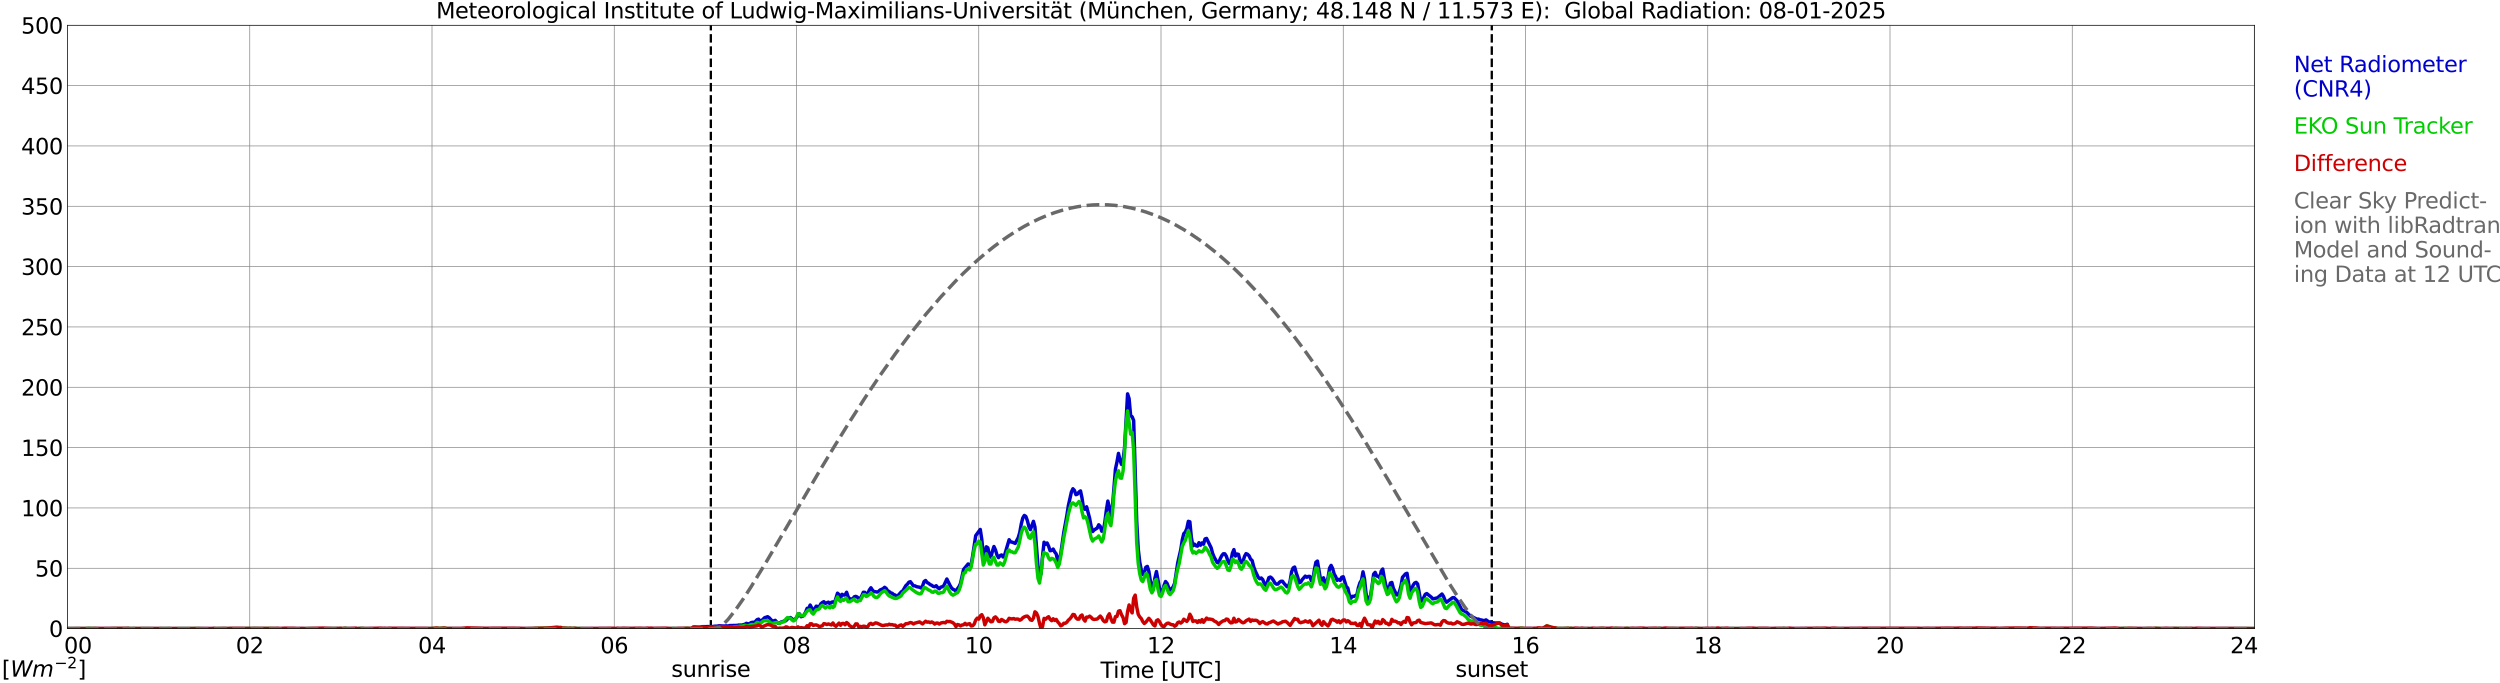 <?xml version="1.0" encoding="utf-8" standalone="no"?>
<!DOCTYPE svg PUBLIC "-//W3C//DTD SVG 1.1//EN"
  "http://www.w3.org/Graphics/SVG/1.1/DTD/svg11.dtd">
<svg xmlns:xlink="http://www.w3.org/1999/xlink" width="1085.4pt" height="296.64pt" viewBox="0 0 1085.4 296.64" xmlns="http://www.w3.org/2000/svg" version="1.1">
 <defs>
  <style type="text/css">*{stroke-linejoin: round; stroke-linecap: butt}</style>
 </defs>
 <g id="figure_1">
  <g id="patch_1">
   <path d="M 0 296.64 
L 1085.4 296.64 
L 1085.4 0 
L 0 0 
z
" style="fill: #ffffff"/>
  </g>
  <g id="axes_1">
   <g id="patch_2">
    <path d="M 29.306 272.909 
L 978.814 272.909 
L 978.814 10.976 
L 29.306 10.976 
z
" style="fill: #ffffff"/>
   </g>
   <g id="patch_3">
    <path d="M 978.814 272.909 
L 978.814 272.909 
L 978.814 10.976 
L 978.814 10.976 
z
" clip-path="url(#p95ddd8a962)" style="fill: #d3d3d3; opacity: 0.25; stroke: #d3d3d3; stroke-linejoin: miter"/>
   </g>
   <g id="matplotlib.axis_1">
    <g id="xtick_1">
     <g id="line2d_1">
      <path d="M 29.306 272.909 
L 29.306 10.976 
" clip-path="url(#p95ddd8a962)" style="fill: none; stroke: #808080; stroke-width: 0.3; stroke-linecap: square"/>
     </g>
     <g id="line2d_2"/>
     <g id="text_1">
      <!--    00 -->
      <g transform="translate(18.733 283.627) scale(0.095 -0.095)">
       <defs>
        <path id="DejaVuSans-20" transform="scale(0.016)"/>
        <path id="DejaVuSans-30" d="M 2034 4250 
Q 1547 4250 1301 3770 
Q 1056 3291 1056 2328 
Q 1056 1369 1301 889 
Q 1547 409 2034 409 
Q 2525 409 2770 889 
Q 3016 1369 3016 2328 
Q 3016 3291 2770 3770 
Q 2525 4250 2034 4250 
z
M 2034 4750 
Q 2819 4750 3233 4129 
Q 3647 3509 3647 2328 
Q 3647 1150 3233 529 
Q 2819 -91 2034 -91 
Q 1250 -91 836 529 
Q 422 1150 422 2328 
Q 422 3509 836 4129 
Q 1250 4750 2034 4750 
z
" transform="scale(0.016)"/>
       </defs>
       <use xlink:href="#DejaVuSans-20"/>
       <use xlink:href="#DejaVuSans-20" transform="translate(31.787 0)"/>
       <use xlink:href="#DejaVuSans-20" transform="translate(63.574 0)"/>
       <use xlink:href="#DejaVuSans-30" transform="translate(95.361 0)"/>
       <use xlink:href="#DejaVuSans-30" transform="translate(158.984 0)"/>
      </g>
     </g>
    </g>
    <g id="xtick_2">
     <g id="line2d_3">
      <path d="M 108.431 272.909 
L 108.431 10.976 
" clip-path="url(#p95ddd8a962)" style="fill: none; stroke: #808080; stroke-width: 0.3; stroke-linecap: square"/>
     </g>
     <g id="line2d_4"/>
     <g id="text_2">
      <!-- 02 -->
      <g transform="translate(102.387 283.627) scale(0.095 -0.095)">
       <defs>
        <path id="DejaVuSans-32" d="M 1228 531 
L 3431 531 
L 3431 0 
L 469 0 
L 469 531 
Q 828 903 1448 1529 
Q 2069 2156 2228 2338 
Q 2531 2678 2651 2914 
Q 2772 3150 2772 3378 
Q 2772 3750 2511 3984 
Q 2250 4219 1831 4219 
Q 1534 4219 1204 4116 
Q 875 4013 500 3803 
L 500 4441 
Q 881 4594 1212 4672 
Q 1544 4750 1819 4750 
Q 2544 4750 2975 4387 
Q 3406 4025 3406 3419 
Q 3406 3131 3298 2873 
Q 3191 2616 2906 2266 
Q 2828 2175 2409 1742 
Q 1991 1309 1228 531 
z
" transform="scale(0.016)"/>
       </defs>
       <use xlink:href="#DejaVuSans-30"/>
       <use xlink:href="#DejaVuSans-32" transform="translate(63.623 0)"/>
      </g>
     </g>
    </g>
    <g id="xtick_3">
     <g id="line2d_5">
      <path d="M 187.557 272.909 
L 187.557 10.976 
" clip-path="url(#p95ddd8a962)" style="fill: none; stroke: #808080; stroke-width: 0.3; stroke-linecap: square"/>
     </g>
     <g id="line2d_6"/>
     <g id="text_3">
      <!-- 04 -->
      <g transform="translate(181.513 283.627) scale(0.095 -0.095)">
       <defs>
        <path id="DejaVuSans-34" d="M 2419 4116 
L 825 1625 
L 2419 1625 
L 2419 4116 
z
M 2253 4666 
L 3047 4666 
L 3047 1625 
L 3713 1625 
L 3713 1100 
L 3047 1100 
L 3047 0 
L 2419 0 
L 2419 1100 
L 313 1100 
L 313 1709 
L 2253 4666 
z
" transform="scale(0.016)"/>
       </defs>
       <use xlink:href="#DejaVuSans-30"/>
       <use xlink:href="#DejaVuSans-34" transform="translate(63.623 0)"/>
      </g>
     </g>
    </g>
    <g id="xtick_4">
     <g id="line2d_7">
      <path d="M 266.683 272.909 
L 266.683 10.976 
" clip-path="url(#p95ddd8a962)" style="fill: none; stroke: #808080; stroke-width: 0.3; stroke-linecap: square"/>
     </g>
     <g id="line2d_8"/>
     <g id="text_4">
      <!-- 06 -->
      <g transform="translate(260.638 283.627) scale(0.095 -0.095)">
       <defs>
        <path id="DejaVuSans-36" d="M 2113 2584 
Q 1688 2584 1439 2293 
Q 1191 2003 1191 1497 
Q 1191 994 1439 701 
Q 1688 409 2113 409 
Q 2538 409 2786 701 
Q 3034 994 3034 1497 
Q 3034 2003 2786 2293 
Q 2538 2584 2113 2584 
z
M 3366 4563 
L 3366 3988 
Q 3128 4100 2886 4159 
Q 2644 4219 2406 4219 
Q 1781 4219 1451 3797 
Q 1122 3375 1075 2522 
Q 1259 2794 1537 2939 
Q 1816 3084 2150 3084 
Q 2853 3084 3261 2657 
Q 3669 2231 3669 1497 
Q 3669 778 3244 343 
Q 2819 -91 2113 -91 
Q 1303 -91 875 529 
Q 447 1150 447 2328 
Q 447 3434 972 4092 
Q 1497 4750 2381 4750 
Q 2619 4750 2861 4703 
Q 3103 4656 3366 4563 
z
" transform="scale(0.016)"/>
       </defs>
       <use xlink:href="#DejaVuSans-30"/>
       <use xlink:href="#DejaVuSans-36" transform="translate(63.623 0)"/>
      </g>
     </g>
    </g>
    <g id="xtick_5">
     <g id="line2d_9">
      <path d="M 345.808 272.909 
L 345.808 10.976 
" clip-path="url(#p95ddd8a962)" style="fill: none; stroke: #808080; stroke-width: 0.3; stroke-linecap: square"/>
     </g>
     <g id="line2d_10"/>
     <g id="text_5">
      <!-- 08 -->
      <g transform="translate(339.764 283.627) scale(0.095 -0.095)">
       <defs>
        <path id="DejaVuSans-38" d="M 2034 2216 
Q 1584 2216 1326 1975 
Q 1069 1734 1069 1313 
Q 1069 891 1326 650 
Q 1584 409 2034 409 
Q 2484 409 2743 651 
Q 3003 894 3003 1313 
Q 3003 1734 2745 1975 
Q 2488 2216 2034 2216 
z
M 1403 2484 
Q 997 2584 770 2862 
Q 544 3141 544 3541 
Q 544 4100 942 4425 
Q 1341 4750 2034 4750 
Q 2731 4750 3128 4425 
Q 3525 4100 3525 3541 
Q 3525 3141 3298 2862 
Q 3072 2584 2669 2484 
Q 3125 2378 3379 2068 
Q 3634 1759 3634 1313 
Q 3634 634 3220 271 
Q 2806 -91 2034 -91 
Q 1263 -91 848 271 
Q 434 634 434 1313 
Q 434 1759 690 2068 
Q 947 2378 1403 2484 
z
M 1172 3481 
Q 1172 3119 1398 2916 
Q 1625 2713 2034 2713 
Q 2441 2713 2670 2916 
Q 2900 3119 2900 3481 
Q 2900 3844 2670 4047 
Q 2441 4250 2034 4250 
Q 1625 4250 1398 4047 
Q 1172 3844 1172 3481 
z
" transform="scale(0.016)"/>
       </defs>
       <use xlink:href="#DejaVuSans-30"/>
       <use xlink:href="#DejaVuSans-38" transform="translate(63.623 0)"/>
      </g>
     </g>
    </g>
    <g id="xtick_6">
     <g id="line2d_11">
      <path d="M 424.934 272.909 
L 424.934 10.976 
" clip-path="url(#p95ddd8a962)" style="fill: none; stroke: #808080; stroke-width: 0.3; stroke-linecap: square"/>
     </g>
     <g id="line2d_12"/>
     <g id="text_6">
      <!-- 10 -->
      <g transform="translate(418.89 283.627) scale(0.095 -0.095)">
       <defs>
        <path id="DejaVuSans-31" d="M 794 531 
L 1825 531 
L 1825 4091 
L 703 3866 
L 703 4441 
L 1819 4666 
L 2450 4666 
L 2450 531 
L 3481 531 
L 3481 0 
L 794 0 
L 794 531 
z
" transform="scale(0.016)"/>
       </defs>
       <use xlink:href="#DejaVuSans-31"/>
       <use xlink:href="#DejaVuSans-30" transform="translate(63.623 0)"/>
      </g>
     </g>
    </g>
    <g id="xtick_7">
     <g id="line2d_13">
      <path d="M 504.06 272.909 
L 504.06 10.976 
" clip-path="url(#p95ddd8a962)" style="fill: none; stroke: #808080; stroke-width: 0.3; stroke-linecap: square"/>
     </g>
     <g id="line2d_14"/>
     <g id="text_7">
      <!-- 12 -->
      <g transform="translate(498.015 283.627) scale(0.095 -0.095)">
       <use xlink:href="#DejaVuSans-31"/>
       <use xlink:href="#DejaVuSans-32" transform="translate(63.623 0)"/>
      </g>
     </g>
    </g>
    <g id="xtick_8">
     <g id="line2d_15">
      <path d="M 583.185 272.909 
L 583.185 10.976 
" clip-path="url(#p95ddd8a962)" style="fill: none; stroke: #808080; stroke-width: 0.3; stroke-linecap: square"/>
     </g>
     <g id="line2d_16"/>
     <g id="text_8">
      <!-- 14 -->
      <g transform="translate(577.141 283.627) scale(0.095 -0.095)">
       <use xlink:href="#DejaVuSans-31"/>
       <use xlink:href="#DejaVuSans-34" transform="translate(63.623 0)"/>
      </g>
     </g>
    </g>
    <g id="xtick_9">
     <g id="line2d_17">
      <path d="M 662.311 272.909 
L 662.311 10.976 
" clip-path="url(#p95ddd8a962)" style="fill: none; stroke: #808080; stroke-width: 0.3; stroke-linecap: square"/>
     </g>
     <g id="line2d_18"/>
     <g id="text_9">
      <!-- 16 -->
      <g transform="translate(656.267 283.627) scale(0.095 -0.095)">
       <use xlink:href="#DejaVuSans-31"/>
       <use xlink:href="#DejaVuSans-36" transform="translate(63.623 0)"/>
      </g>
     </g>
    </g>
    <g id="xtick_10">
     <g id="line2d_19">
      <path d="M 741.437 272.909 
L 741.437 10.976 
" clip-path="url(#p95ddd8a962)" style="fill: none; stroke: #808080; stroke-width: 0.3; stroke-linecap: square"/>
     </g>
     <g id="line2d_20"/>
     <g id="text_10">
      <!-- 18 -->
      <g transform="translate(735.392 283.627) scale(0.095 -0.095)">
       <use xlink:href="#DejaVuSans-31"/>
       <use xlink:href="#DejaVuSans-38" transform="translate(63.623 0)"/>
      </g>
     </g>
    </g>
    <g id="xtick_11">
     <g id="line2d_21">
      <path d="M 820.562 272.909 
L 820.562 10.976 
" clip-path="url(#p95ddd8a962)" style="fill: none; stroke: #808080; stroke-width: 0.3; stroke-linecap: square"/>
     </g>
     <g id="line2d_22"/>
     <g id="text_11">
      <!-- 20 -->
      <g transform="translate(814.518 283.627) scale(0.095 -0.095)">
       <use xlink:href="#DejaVuSans-32"/>
       <use xlink:href="#DejaVuSans-30" transform="translate(63.623 0)"/>
      </g>
     </g>
    </g>
    <g id="xtick_12">
     <g id="line2d_23">
      <path d="M 899.688 272.909 
L 899.688 10.976 
" clip-path="url(#p95ddd8a962)" style="fill: none; stroke: #808080; stroke-width: 0.3; stroke-linecap: square"/>
     </g>
     <g id="line2d_24"/>
     <g id="text_12">
      <!-- 22 -->
      <g transform="translate(893.644 283.627) scale(0.095 -0.095)">
       <use xlink:href="#DejaVuSans-32"/>
       <use xlink:href="#DejaVuSans-32" transform="translate(63.623 0)"/>
      </g>
     </g>
    </g>
    <g id="xtick_13">
     <g id="line2d_25">
      <path d="M 978.814 272.909 
L 978.814 10.976 
" clip-path="url(#p95ddd8a962)" style="fill: none; stroke: #808080; stroke-width: 0.3; stroke-linecap: square"/>
     </g>
     <g id="line2d_26"/>
     <g id="text_13">
      <!-- 24    -->
      <g transform="translate(968.241 283.627) scale(0.095 -0.095)">
       <use xlink:href="#DejaVuSans-32"/>
       <use xlink:href="#DejaVuSans-34" transform="translate(63.623 0)"/>
       <use xlink:href="#DejaVuSans-20" transform="translate(127.246 0)"/>
       <use xlink:href="#DejaVuSans-20" transform="translate(159.033 0)"/>
       <use xlink:href="#DejaVuSans-20" transform="translate(190.82 0)"/>
      </g>
     </g>
    </g>
    <g id="text_14">
     <!-- Time [UTC] -->
     <g transform="translate(477.806 294.322) scale(0.095 -0.095)">
      <defs>
       <path id="DejaVuSans-54" d="M -19 4666 
L 3928 4666 
L 3928 4134 
L 2272 4134 
L 2272 0 
L 1638 0 
L 1638 4134 
L -19 4134 
L -19 4666 
z
" transform="scale(0.016)"/>
       <path id="DejaVuSans-69" d="M 603 3500 
L 1178 3500 
L 1178 0 
L 603 0 
L 603 3500 
z
M 603 4863 
L 1178 4863 
L 1178 4134 
L 603 4134 
L 603 4863 
z
" transform="scale(0.016)"/>
       <path id="DejaVuSans-6d" d="M 3328 2828 
Q 3544 3216 3844 3400 
Q 4144 3584 4550 3584 
Q 5097 3584 5394 3201 
Q 5691 2819 5691 2113 
L 5691 0 
L 5113 0 
L 5113 2094 
Q 5113 2597 4934 2840 
Q 4756 3084 4391 3084 
Q 3944 3084 3684 2787 
Q 3425 2491 3425 1978 
L 3425 0 
L 2847 0 
L 2847 2094 
Q 2847 2600 2669 2842 
Q 2491 3084 2119 3084 
Q 1678 3084 1418 2786 
Q 1159 2488 1159 1978 
L 1159 0 
L 581 0 
L 581 3500 
L 1159 3500 
L 1159 2956 
Q 1356 3278 1631 3431 
Q 1906 3584 2284 3584 
Q 2666 3584 2933 3390 
Q 3200 3197 3328 2828 
z
" transform="scale(0.016)"/>
       <path id="DejaVuSans-65" d="M 3597 1894 
L 3597 1613 
L 953 1613 
Q 991 1019 1311 708 
Q 1631 397 2203 397 
Q 2534 397 2845 478 
Q 3156 559 3463 722 
L 3463 178 
Q 3153 47 2828 -22 
Q 2503 -91 2169 -91 
Q 1331 -91 842 396 
Q 353 884 353 1716 
Q 353 2575 817 3079 
Q 1281 3584 2069 3584 
Q 2775 3584 3186 3129 
Q 3597 2675 3597 1894 
z
M 3022 2063 
Q 3016 2534 2758 2815 
Q 2500 3097 2075 3097 
Q 1594 3097 1305 2825 
Q 1016 2553 972 2059 
L 3022 2063 
z
" transform="scale(0.016)"/>
       <path id="DejaVuSans-5b" d="M 550 4863 
L 1875 4863 
L 1875 4416 
L 1125 4416 
L 1125 -397 
L 1875 -397 
L 1875 -844 
L 550 -844 
L 550 4863 
z
" transform="scale(0.016)"/>
       <path id="DejaVuSans-55" d="M 556 4666 
L 1191 4666 
L 1191 1831 
Q 1191 1081 1462 751 
Q 1734 422 2344 422 
Q 2950 422 3222 751 
Q 3494 1081 3494 1831 
L 3494 4666 
L 4128 4666 
L 4128 1753 
Q 4128 841 3676 375 
Q 3225 -91 2344 -91 
Q 1459 -91 1007 375 
Q 556 841 556 1753 
L 556 4666 
z
" transform="scale(0.016)"/>
       <path id="DejaVuSans-43" d="M 4122 4306 
L 4122 3641 
Q 3803 3938 3442 4084 
Q 3081 4231 2675 4231 
Q 1875 4231 1450 3742 
Q 1025 3253 1025 2328 
Q 1025 1406 1450 917 
Q 1875 428 2675 428 
Q 3081 428 3442 575 
Q 3803 722 4122 1019 
L 4122 359 
Q 3791 134 3420 21 
Q 3050 -91 2638 -91 
Q 1578 -91 968 557 
Q 359 1206 359 2328 
Q 359 3453 968 4101 
Q 1578 4750 2638 4750 
Q 3056 4750 3426 4639 
Q 3797 4528 4122 4306 
z
" transform="scale(0.016)"/>
       <path id="DejaVuSans-5d" d="M 1947 4863 
L 1947 -844 
L 622 -844 
L 622 -397 
L 1369 -397 
L 1369 4416 
L 622 4416 
L 622 4863 
L 1947 4863 
z
" transform="scale(0.016)"/>
      </defs>
      <use xlink:href="#DejaVuSans-54"/>
      <use xlink:href="#DejaVuSans-69" transform="translate(57.959 0)"/>
      <use xlink:href="#DejaVuSans-6d" transform="translate(85.742 0)"/>
      <use xlink:href="#DejaVuSans-65" transform="translate(183.154 0)"/>
      <use xlink:href="#DejaVuSans-20" transform="translate(244.678 0)"/>
      <use xlink:href="#DejaVuSans-5b" transform="translate(276.465 0)"/>
      <use xlink:href="#DejaVuSans-55" transform="translate(315.479 0)"/>
      <use xlink:href="#DejaVuSans-54" transform="translate(388.672 0)"/>
      <use xlink:href="#DejaVuSans-43" transform="translate(443.881 0)"/>
      <use xlink:href="#DejaVuSans-5d" transform="translate(513.705 0)"/>
     </g>
    </g>
   </g>
   <g id="matplotlib.axis_2">
    <g id="ytick_1">
     <g id="line2d_27">
      <path d="M 29.306 272.909 
L 978.814 272.909 
" clip-path="url(#p95ddd8a962)" style="fill: none; stroke: #808080; stroke-width: 0.3; stroke-linecap: square"/>
     </g>
     <g id="line2d_28"/>
     <g id="text_15">
      <!-- 0 -->
      <g transform="translate(21.261 276.518) scale(0.095 -0.095)">
       <use xlink:href="#DejaVuSans-30"/>
      </g>
     </g>
    </g>
    <g id="ytick_2">
     <g id="line2d_29">
      <path d="M 29.306 246.715 
L 978.814 246.715 
" clip-path="url(#p95ddd8a962)" style="fill: none; stroke: #808080; stroke-width: 0.3; stroke-linecap: square"/>
     </g>
     <g id="line2d_30"/>
     <g id="text_16">
      <!-- 50 -->
      <g transform="translate(15.217 250.325) scale(0.095 -0.095)">
       <defs>
        <path id="DejaVuSans-35" d="M 691 4666 
L 3169 4666 
L 3169 4134 
L 1269 4134 
L 1269 2991 
Q 1406 3038 1543 3061 
Q 1681 3084 1819 3084 
Q 2600 3084 3056 2656 
Q 3513 2228 3513 1497 
Q 3513 744 3044 326 
Q 2575 -91 1722 -91 
Q 1428 -91 1123 -41 
Q 819 9 494 109 
L 494 744 
Q 775 591 1075 516 
Q 1375 441 1709 441 
Q 2250 441 2565 725 
Q 2881 1009 2881 1497 
Q 2881 1984 2565 2268 
Q 2250 2553 1709 2553 
Q 1456 2553 1204 2497 
Q 953 2441 691 2322 
L 691 4666 
z
" transform="scale(0.016)"/>
       </defs>
       <use xlink:href="#DejaVuSans-35"/>
       <use xlink:href="#DejaVuSans-30" transform="translate(63.623 0)"/>
      </g>
     </g>
    </g>
    <g id="ytick_3">
     <g id="line2d_31">
      <path d="M 29.306 220.522 
L 978.814 220.522 
" clip-path="url(#p95ddd8a962)" style="fill: none; stroke: #808080; stroke-width: 0.3; stroke-linecap: square"/>
     </g>
     <g id="line2d_32"/>
     <g id="text_17">
      <!-- 100 -->
      <g transform="translate(9.173 224.131) scale(0.095 -0.095)">
       <use xlink:href="#DejaVuSans-31"/>
       <use xlink:href="#DejaVuSans-30" transform="translate(63.623 0)"/>
       <use xlink:href="#DejaVuSans-30" transform="translate(127.246 0)"/>
      </g>
     </g>
    </g>
    <g id="ytick_4">
     <g id="line2d_33">
      <path d="M 29.306 194.329 
L 978.814 194.329 
" clip-path="url(#p95ddd8a962)" style="fill: none; stroke: #808080; stroke-width: 0.3; stroke-linecap: square"/>
     </g>
     <g id="line2d_34"/>
     <g id="text_18">
      <!-- 150 -->
      <g transform="translate(9.173 197.938) scale(0.095 -0.095)">
       <use xlink:href="#DejaVuSans-31"/>
       <use xlink:href="#DejaVuSans-35" transform="translate(63.623 0)"/>
       <use xlink:href="#DejaVuSans-30" transform="translate(127.246 0)"/>
      </g>
     </g>
    </g>
    <g id="ytick_5">
     <g id="line2d_35">
      <path d="M 29.306 168.136 
L 978.814 168.136 
" clip-path="url(#p95ddd8a962)" style="fill: none; stroke: #808080; stroke-width: 0.3; stroke-linecap: square"/>
     </g>
     <g id="line2d_36"/>
     <g id="text_19">
      <!-- 200 -->
      <g transform="translate(9.173 171.745) scale(0.095 -0.095)">
       <use xlink:href="#DejaVuSans-32"/>
       <use xlink:href="#DejaVuSans-30" transform="translate(63.623 0)"/>
       <use xlink:href="#DejaVuSans-30" transform="translate(127.246 0)"/>
      </g>
     </g>
    </g>
    <g id="ytick_6">
     <g id="line2d_37">
      <path d="M 29.306 141.942 
L 978.814 141.942 
" clip-path="url(#p95ddd8a962)" style="fill: none; stroke: #808080; stroke-width: 0.3; stroke-linecap: square"/>
     </g>
     <g id="line2d_38"/>
     <g id="text_20">
      <!-- 250 -->
      <g transform="translate(9.173 145.551) scale(0.095 -0.095)">
       <use xlink:href="#DejaVuSans-32"/>
       <use xlink:href="#DejaVuSans-35" transform="translate(63.623 0)"/>
       <use xlink:href="#DejaVuSans-30" transform="translate(127.246 0)"/>
      </g>
     </g>
    </g>
    <g id="ytick_7">
     <g id="line2d_39">
      <path d="M 29.306 115.749 
L 978.814 115.749 
" clip-path="url(#p95ddd8a962)" style="fill: none; stroke: #808080; stroke-width: 0.3; stroke-linecap: square"/>
     </g>
     <g id="line2d_40"/>
     <g id="text_21">
      <!-- 300 -->
      <g transform="translate(9.173 119.358) scale(0.095 -0.095)">
       <defs>
        <path id="DejaVuSans-33" d="M 2597 2516 
Q 3050 2419 3304 2112 
Q 3559 1806 3559 1356 
Q 3559 666 3084 287 
Q 2609 -91 1734 -91 
Q 1441 -91 1130 -33 
Q 819 25 488 141 
L 488 750 
Q 750 597 1062 519 
Q 1375 441 1716 441 
Q 2309 441 2620 675 
Q 2931 909 2931 1356 
Q 2931 1769 2642 2001 
Q 2353 2234 1838 2234 
L 1294 2234 
L 1294 2753 
L 1863 2753 
Q 2328 2753 2575 2939 
Q 2822 3125 2822 3475 
Q 2822 3834 2567 4026 
Q 2313 4219 1838 4219 
Q 1578 4219 1281 4162 
Q 984 4106 628 3988 
L 628 4550 
Q 988 4650 1302 4700 
Q 1616 4750 1894 4750 
Q 2613 4750 3031 4423 
Q 3450 4097 3450 3541 
Q 3450 3153 3228 2886 
Q 3006 2619 2597 2516 
z
" transform="scale(0.016)"/>
       </defs>
       <use xlink:href="#DejaVuSans-33"/>
       <use xlink:href="#DejaVuSans-30" transform="translate(63.623 0)"/>
       <use xlink:href="#DejaVuSans-30" transform="translate(127.246 0)"/>
      </g>
     </g>
    </g>
    <g id="ytick_8">
     <g id="line2d_41">
      <path d="M 29.306 89.556 
L 978.814 89.556 
" clip-path="url(#p95ddd8a962)" style="fill: none; stroke: #808080; stroke-width: 0.3; stroke-linecap: square"/>
     </g>
     <g id="line2d_42"/>
     <g id="text_22">
      <!-- 350 -->
      <g transform="translate(9.173 93.165) scale(0.095 -0.095)">
       <use xlink:href="#DejaVuSans-33"/>
       <use xlink:href="#DejaVuSans-35" transform="translate(63.623 0)"/>
       <use xlink:href="#DejaVuSans-30" transform="translate(127.246 0)"/>
      </g>
     </g>
    </g>
    <g id="ytick_9">
     <g id="line2d_43">
      <path d="M 29.306 63.362 
L 978.814 63.362 
" clip-path="url(#p95ddd8a962)" style="fill: none; stroke: #808080; stroke-width: 0.3; stroke-linecap: square"/>
     </g>
     <g id="line2d_44"/>
     <g id="text_23">
      <!-- 400 -->
      <g transform="translate(9.173 66.972) scale(0.095 -0.095)">
       <use xlink:href="#DejaVuSans-34"/>
       <use xlink:href="#DejaVuSans-30" transform="translate(63.623 0)"/>
       <use xlink:href="#DejaVuSans-30" transform="translate(127.246 0)"/>
      </g>
     </g>
    </g>
    <g id="ytick_10">
     <g id="line2d_45">
      <path d="M 29.306 37.169 
L 978.814 37.169 
" clip-path="url(#p95ddd8a962)" style="fill: none; stroke: #808080; stroke-width: 0.3; stroke-linecap: square"/>
     </g>
     <g id="line2d_46"/>
     <g id="text_24">
      <!-- 450 -->
      <g transform="translate(9.173 40.778) scale(0.095 -0.095)">
       <use xlink:href="#DejaVuSans-34"/>
       <use xlink:href="#DejaVuSans-35" transform="translate(63.623 0)"/>
       <use xlink:href="#DejaVuSans-30" transform="translate(127.246 0)"/>
      </g>
     </g>
    </g>
    <g id="ytick_11">
     <g id="line2d_47">
      <path d="M 29.306 10.976 
L 978.814 10.976 
" clip-path="url(#p95ddd8a962)" style="fill: none; stroke: #808080; stroke-width: 0.3; stroke-linecap: square"/>
     </g>
     <g id="line2d_48"/>
     <g id="text_25">
      <!-- 500 -->
      <g transform="translate(9.173 14.585) scale(0.095 -0.095)">
       <use xlink:href="#DejaVuSans-35"/>
       <use xlink:href="#DejaVuSans-30" transform="translate(63.623 0)"/>
       <use xlink:href="#DejaVuSans-30" transform="translate(127.246 0)"/>
      </g>
     </g>
    </g>
   </g>
   <g id="line2d_49">
    <path d="M 308.619 272.909 
L 308.619 10.976 
" clip-path="url(#p95ddd8a962)" style="fill: none; stroke-dasharray: 3.7,1.6; stroke-dashoffset: 0; stroke: #000000"/>
   </g>
   <g id="line2d_50">
    <path d="M 647.673 272.909 
L 647.673 10.976 
" clip-path="url(#p95ddd8a962)" style="fill: none; stroke-dasharray: 3.7,1.6; stroke-dashoffset: 0; stroke: #000000"/>
   </g>
   <g id="line2d_51">
    <path d="M 29.306 272.909 
L 300.311 272.909 
L 300.971 272.369 
L 301.63 272.249 
L 303.608 272.291 
L 304.267 272.249 
L 304.927 272.086 
L 309.543 272.008 
L 310.202 271.887 
L 311.521 271.845 
L 312.18 271.683 
L 313.499 271.762 
L 314.158 271.803 
L 315.477 271.725 
L 316.136 271.803 
L 316.796 271.599 
L 320.093 271.521 
L 320.752 271.358 
L 322.071 271.4 
L 323.39 271.033 
L 324.049 270.63 
L 324.708 270.829 
L 325.368 270.792 
L 326.027 270.347 
L 326.686 270.185 
L 327.346 270.221 
L 328.005 269.818 
L 328.665 269.048 
L 329.324 268.807 
L 329.983 269.535 
L 330.643 269.493 
L 331.961 268.199 
L 333.28 267.754 
L 333.94 268.199 
L 335.258 269.614 
L 335.918 269.577 
L 336.577 269.331 
L 337.236 270.101 
L 337.896 270.63 
L 338.555 270.426 
L 339.215 270.022 
L 339.874 269.86 
L 340.533 269.577 
L 341.193 269.493 
L 341.852 268.765 
L 343.171 268.115 
L 344.49 269.168 
L 345.149 268.886 
L 345.808 268.199 
L 346.468 267.146 
L 347.127 266.539 
L 347.787 267.754 
L 348.446 267.55 
L 349.105 267.021 
L 349.765 265.769 
L 350.424 264.108 
L 351.083 264.186 
L 351.743 262.688 
L 353.062 265.239 
L 354.38 263.175 
L 355.699 263.5 
L 356.359 262.159 
L 357.018 261.593 
L 357.677 261.232 
L 358.337 261.96 
L 359.655 261.431 
L 360.315 262.159 
L 360.974 261.473 
L 361.634 261.31 
L 362.293 261.798 
L 363.612 257.544 
L 364.271 258.151 
L 364.93 259.65 
L 365.59 258.031 
L 366.249 258.392 
L 366.909 258.272 
L 367.568 257.135 
L 368.227 259.121 
L 368.887 260.053 
L 369.546 260.011 
L 370.206 260.216 
L 370.865 259.121 
L 371.524 258.922 
L 372.184 259.204 
L 372.843 259.975 
L 373.502 259.77 
L 374.162 258.675 
L 374.821 257.135 
L 375.481 257.177 
L 376.14 258.272 
L 376.799 257.622 
L 377.459 256.124 
L 378.118 255.192 
L 378.777 256.166 
L 379.437 256.894 
L 380.096 256.894 
L 380.756 257.057 
L 381.415 256.816 
L 382.074 256.166 
L 383.393 255.595 
L 384.053 254.987 
L 384.712 255.438 
L 385.371 256.491 
L 386.031 256.816 
L 386.69 257.381 
L 387.349 257.58 
L 388.009 258.151 
L 388.668 258.351 
L 389.328 258.958 
L 389.987 258.434 
L 391.306 256.973 
L 391.965 256.528 
L 393.284 254.259 
L 393.943 253.651 
L 394.603 252.761 
L 395.262 252.557 
L 396.581 254.343 
L 397.24 254.343 
L 397.899 254.704 
L 399.218 254.951 
L 399.878 255.275 
L 400.537 254.422 
L 401.196 252.478 
L 401.856 252.033 
L 402.515 252.923 
L 403.175 253.248 
L 403.834 253.814 
L 404.493 254.097 
L 405.153 254.584 
L 405.812 254.704 
L 406.471 254.301 
L 407.131 255.113 
L 407.79 255.637 
L 408.45 254.909 
L 409.109 254.746 
L 409.768 254.259 
L 411.087 251.383 
L 412.406 254.06 
L 413.065 255.192 
L 413.725 255.841 
L 414.384 256.124 
L 415.043 256.732 
L 415.703 255.595 
L 416.362 254.704 
L 417.022 253.29 
L 418.34 247.25 
L 420.318 244.861 
L 420.978 245.306 
L 421.637 245.065 
L 422.297 241.293 
L 423.615 232.545 
L 425.593 229.868 
L 426.253 234.206 
L 426.912 240.607 
L 427.572 242.147 
L 428.231 237.406 
L 428.89 237.852 
L 429.55 241.215 
L 430.209 241.943 
L 430.869 239.35 
L 431.528 237.286 
L 432.187 238.742 
L 432.847 240.932 
L 433.506 242.105 
L 434.165 241.257 
L 434.825 240.932 
L 435.484 241.823 
L 436.144 241.011 
L 438.122 234.326 
L 438.781 235.259 
L 439.44 235.379 
L 440.759 235.908 
L 442.078 233.435 
L 442.737 231.167 
L 443.397 227.479 
L 444.056 224.886 
L 444.716 223.791 
L 445.375 224.2 
L 446.034 226.023 
L 446.694 228.574 
L 447.353 229.952 
L 448.672 226.348 
L 449.331 228.815 
L 450.65 245.872 
L 451.309 250.817 
L 451.969 249.073 
L 452.628 241.456 
L 453.287 235.421 
L 453.947 236.312 
L 454.606 235.746 
L 455.266 237.165 
L 455.925 239.109 
L 456.584 238.988 
L 457.244 238.381 
L 457.903 239.633 
L 458.563 240.487 
L 459.222 243.441 
L 459.881 242.797 
L 460.541 240.366 
L 461.859 231.125 
L 463.178 223.875 
L 463.838 219.537 
L 465.156 213.623 
L 465.816 212.203 
L 466.475 212.937 
L 467.134 214.76 
L 467.794 214.513 
L 468.453 213.623 
L 469.113 213.136 
L 469.772 216.258 
L 470.431 220.753 
L 471.091 221.119 
L 471.75 220.025 
L 473.069 225.006 
L 473.728 228.574 
L 474.388 230.764 
L 475.047 230.072 
L 476.366 229.26 
L 477.025 227.846 
L 477.685 228.532 
L 478.344 230.638 
L 479.003 230.439 
L 479.663 226.793 
L 480.322 221.607 
L 480.981 217.552 
L 481.641 220.265 
L 482.3 223.875 
L 482.96 220.307 
L 484.278 203.696 
L 484.938 200.579 
L 485.597 196.849 
L 486.256 199.725 
L 486.916 201.632 
L 487.575 199.809 
L 488.235 194.376 
L 489.553 171.001 
L 490.213 173.107 
L 490.872 180.483 
L 491.532 180.928 
L 492.191 182.589 
L 493.51 226.306 
L 494.169 238.297 
L 494.828 244.012 
L 495.488 247.454 
L 496.147 249.44 
L 496.807 248.67 
L 497.466 246.281 
L 498.125 245.914 
L 498.785 248.02 
L 499.444 252.274 
L 500.103 254.746 
L 500.763 254.542 
L 501.422 250.98 
L 502.082 248.14 
L 503.4 255.438 
L 504.06 257.219 
L 504.719 256.569 
L 505.379 254.181 
L 506.038 252.478 
L 506.697 253.29 
L 507.357 255.029 
L 508.016 256.203 
L 508.675 255.679 
L 509.335 254.788 
L 509.994 253.206 
L 511.313 244.416 
L 512.632 238.664 
L 513.291 234.41 
L 513.95 231.691 
L 514.61 231.005 
L 515.269 229.465 
L 515.929 226.348 
L 516.588 226.547 
L 517.247 233.394 
L 517.907 236.961 
L 518.566 236.233 
L 519.226 236.919 
L 519.885 237.123 
L 520.544 235.625 
L 521.204 236.715 
L 521.863 235.704 
L 522.522 236.27 
L 523.182 234.001 
L 523.841 233.76 
L 525.819 237.81 
L 526.479 240.282 
L 527.138 241.901 
L 528.457 244.211 
L 529.116 244.416 
L 529.776 242.551 
L 530.435 241.257 
L 531.094 240.445 
L 531.754 240.445 
L 532.413 241.456 
L 533.073 243.405 
L 533.732 244.657 
L 534.391 243.562 
L 535.051 240.204 
L 535.71 238.622 
L 536.369 241.419 
L 537.029 240.523 
L 537.688 240.686 
L 538.348 243.2 
L 539.007 244.295 
L 539.666 243.688 
L 540.326 241.54 
L 540.985 240.366 
L 541.644 240.649 
L 542.304 241.335 
L 542.963 242.797 
L 543.623 243.321 
L 544.282 245.998 
L 544.941 247.821 
L 546.26 250.613 
L 546.919 251.263 
L 547.579 250.938 
L 548.238 251.629 
L 548.898 253.248 
L 549.557 254.139 
L 550.216 252.803 
L 550.876 250.817 
L 551.535 250.534 
L 552.195 251.022 
L 552.854 251.949 
L 553.513 253.128 
L 554.173 253.615 
L 554.832 253.573 
L 555.491 252.803 
L 556.151 252.358 
L 556.81 252.358 
L 557.47 253.29 
L 558.788 254.746 
L 559.448 254.584 
L 560.107 252.316 
L 560.766 248.224 
L 561.426 246.564 
L 562.085 246.197 
L 562.745 248.67 
L 563.404 250.571 
L 564.063 253.007 
L 564.723 252.719 
L 565.382 251.629 
L 566.701 250.126 
L 567.36 250.613 
L 568.02 250.252 
L 568.679 250.252 
L 569.338 252.153 
L 569.998 251.666 
L 570.657 247.37 
L 571.317 244.091 
L 571.976 243.604 
L 573.295 251.504 
L 573.954 251.87 
L 574.613 250.859 
L 575.273 253.41 
L 575.932 252.965 
L 576.592 250.775 
L 577.251 246.642 
L 577.91 245.469 
L 578.57 246.805 
L 579.229 249.199 
L 579.889 250.33 
L 580.548 251.949 
L 581.207 251.546 
L 581.867 251.991 
L 582.526 250.613 
L 583.185 250.414 
L 584.504 254.704 
L 585.164 255.312 
L 585.823 258.272 
L 586.482 259.728 
L 587.142 258.88 
L 587.801 258.922 
L 589.12 258.272 
L 589.779 255.071 
L 590.439 253.007 
L 591.098 251.949 
L 591.757 248.266 
L 592.417 251.383 
L 593.076 257.664 
L 593.736 260.54 
L 594.395 260.174 
L 595.054 258.476 
L 595.714 254.38 
L 596.373 249.277 
L 597.032 248.507 
L 597.692 250.089 
L 598.351 250.21 
L 599.011 250.859 
L 599.67 247.941 
L 600.329 247.051 
L 600.989 250.938 
L 601.648 254.018 
L 602.307 255.799 
L 602.967 256.004 
L 603.626 253.128 
L 604.286 252.881 
L 604.945 255.438 
L 605.604 256.732 
L 606.264 258.272 
L 606.923 258.272 
L 607.582 256.852 
L 608.242 254.463 
L 608.901 250.655 
L 610.22 249.157 
L 610.879 248.91 
L 611.539 253.29 
L 612.198 256.894 
L 612.858 255.841 
L 613.517 254.097 
L 614.176 253.128 
L 614.836 252.845 
L 615.495 253.573 
L 616.814 261.028 
L 617.473 260.823 
L 618.792 258.031 
L 619.451 257.706 
L 621.429 259.283 
L 622.089 260.011 
L 624.067 259.566 
L 626.045 257.905 
L 626.705 258.922 
L 627.364 260.582 
L 628.023 261.473 
L 630.661 259.487 
L 631.32 259.487 
L 632.639 260.865 
L 634.617 264.716 
L 636.595 265.685 
L 638.573 267.628 
L 639.233 267.833 
L 641.211 268.807 
L 641.87 268.765 
L 642.53 269.09 
L 643.189 269.168 
L 643.848 269.373 
L 644.508 269.415 
L 645.167 269.132 
L 646.486 270.064 
L 647.145 270.022 
L 647.805 270.347 
L 649.123 270.468 
L 651.102 270.468 
L 651.761 270.871 
L 653.08 271.316 
L 653.739 271.28 
L 654.399 271.033 
L 655.058 272.909 
L 978.154 272.909 
L 978.154 272.909 
" clip-path="url(#p95ddd8a962)" style="fill: none; stroke: #0000cc; stroke-width: 1.5; stroke-linecap: square"/>
   </g>
   <g id="line2d_52">
    <path d="M 28.646 272.907 
L 37.218 272.916 
L 38.537 272.792 
L 39.856 272.879 
L 41.834 272.896 
L 44.472 273.02 
L 47.109 272.975 
L 50.406 272.899 
L 53.703 272.922 
L 54.362 272.942 
L 55.681 272.811 
L 56.34 272.903 
L 58.319 272.891 
L 59.637 272.931 
L 61.615 272.896 
L 67.55 272.945 
L 73.484 272.878 
L 74.144 272.97 
L 78.759 272.906 
L 86.672 272.891 
L 89.309 273.027 
L 93.266 272.9 
L 105.794 272.946 
L 107.772 272.832 
L 109.091 272.937 
L 110.41 272.852 
L 112.388 272.914 
L 116.344 272.871 
L 117.663 272.894 
L 120.96 272.955 
L 122.278 272.999 
L 124.257 273.024 
L 124.916 272.949 
L 126.894 273.062 
L 132.169 272.928 
L 136.125 272.92 
L 136.785 273.008 
L 137.444 272.979 
L 138.763 273.124 
L 142.06 273.02 
L 143.379 272.873 
L 148.654 272.924 
L 149.972 272.785 
L 151.291 272.933 
L 154.588 273.071 
L 155.907 272.867 
L 157.226 272.841 
L 160.523 273.031 
L 161.841 273.014 
L 182.941 272.99 
L 184.26 273 
L 190.195 272.772 
L 190.854 272.853 
L 192.832 272.679 
L 194.151 272.957 
L 195.47 272.901 
L 196.788 272.96 
L 200.085 272.962 
L 202.723 273.228 
L 210.635 273.024 
L 216.57 273.052 
L 225.142 273.035 
L 228.439 272.929 
L 231.736 272.925 
L 232.395 272.802 
L 235.692 272.795 
L 237.011 272.67 
L 237.67 272.683 
L 238.989 272.554 
L 240.967 272.413 
L 241.626 272.35 
L 242.945 272.464 
L 243.604 272.452 
L 244.264 272.737 
L 244.923 272.7 
L 246.901 272.845 
L 247.561 272.746 
L 248.22 272.857 
L 249.539 272.79 
L 250.858 272.912 
L 251.517 272.849 
L 252.836 272.926 
L 260.089 273.005 
L 261.408 273.011 
L 262.726 273.075 
L 263.386 273 
L 264.045 273.073 
L 265.364 273.075 
L 269.32 272.949 
L 270.639 273.064 
L 271.958 273.007 
L 274.595 273.007 
L 277.892 273.044 
L 279.87 272.963 
L 281.189 273.107 
L 281.849 273.02 
L 282.508 273.1 
L 283.827 273 
L 289.102 273.062 
L 292.399 272.847 
L 293.717 272.963 
L 294.377 272.878 
L 295.696 273.03 
L 297.014 272.902 
L 298.333 272.766 
L 299.652 272.944 
L 300.971 273.054 
L 302.949 272.715 
L 303.608 272.715 
L 304.267 272.854 
L 307.564 272.588 
L 308.224 272.743 
L 310.202 272.726 
L 310.861 272.566 
L 311.521 272.713 
L 313.499 272.579 
L 314.818 272.532 
L 317.455 272.472 
L 318.114 272.21 
L 320.752 271.976 
L 321.411 271.834 
L 322.071 271.872 
L 323.39 271.509 
L 324.708 271.726 
L 325.368 271.537 
L 326.027 271.19 
L 326.686 271.136 
L 327.346 271.318 
L 328.005 270.852 
L 328.665 270.215 
L 329.324 270.38 
L 329.983 270.775 
L 331.302 269.663 
L 331.961 269.435 
L 333.28 269.511 
L 333.94 269.838 
L 334.599 270.408 
L 335.258 270.666 
L 337.236 270.24 
L 337.896 270.523 
L 338.555 270.675 
L 339.215 270.197 
L 340.533 269.889 
L 341.193 268.757 
L 341.852 268.136 
L 343.171 268.463 
L 343.83 269.149 
L 344.49 269.597 
L 345.149 269.197 
L 345.808 267.953 
L 346.468 266.399 
L 347.127 266.792 
L 347.787 267.328 
L 348.446 267.204 
L 349.105 267.222 
L 349.765 266.163 
L 350.424 265.363 
L 351.083 264.818 
L 351.743 264.77 
L 352.402 265.977 
L 353.062 266.608 
L 354.38 264.78 
L 355.04 264.657 
L 355.699 264.376 
L 356.359 263.241 
L 357.018 262.808 
L 358.337 263.991 
L 358.996 263.392 
L 359.655 263.45 
L 360.315 263.926 
L 360.974 263.045 
L 361.634 263.756 
L 362.293 263.234 
L 362.952 260.549 
L 363.612 259.153 
L 364.271 260.526 
L 364.93 261.098 
L 365.59 260.227 
L 366.249 260.639 
L 366.909 259.93 
L 367.568 259.761 
L 368.227 261.257 
L 368.887 261.274 
L 370.865 260.124 
L 371.524 260.972 
L 372.184 261.223 
L 372.843 260.675 
L 373.502 260.744 
L 374.821 258.182 
L 375.481 258.165 
L 376.14 258.978 
L 377.459 258.115 
L 378.118 257.466 
L 378.777 257.946 
L 379.437 258.948 
L 380.096 259.362 
L 380.756 259.419 
L 381.415 258.916 
L 382.074 257.93 
L 382.734 257.321 
L 384.053 256.44 
L 384.712 257.044 
L 385.371 258.046 
L 386.031 258.721 
L 388.009 259.644 
L 388.668 259.854 
L 389.328 259.782 
L 389.987 259.362 
L 390.646 259.134 
L 391.306 258.572 
L 391.965 257.494 
L 394.603 255.096 
L 395.262 255.196 
L 395.921 255.879 
L 397.899 257.28 
L 399.218 257.857 
L 399.878 257.77 
L 401.196 255.133 
L 401.856 255.234 
L 403.175 256.15 
L 403.834 256.402 
L 404.493 256.996 
L 405.153 257.159 
L 405.812 256.656 
L 406.471 256.694 
L 407.131 257.521 
L 407.79 257.596 
L 408.45 257.314 
L 409.109 257.326 
L 409.768 256.895 
L 410.428 255.408 
L 411.087 254.554 
L 412.406 257.161 
L 413.065 257.996 
L 413.725 258.388 
L 414.384 258.077 
L 415.043 257.574 
L 415.703 257.358 
L 416.362 256.313 
L 417.022 254.449 
L 418.34 248.9 
L 419 248.684 
L 419.659 247.222 
L 420.318 246.843 
L 420.978 247.447 
L 421.637 246.213 
L 422.956 238.559 
L 423.615 236.254 
L 424.275 236.192 
L 424.934 234.942 
L 425.593 235.391 
L 426.912 245.318 
L 427.572 243.788 
L 428.231 240.436 
L 428.89 242.329 
L 429.55 244.838 
L 430.209 244.885 
L 430.869 242.444 
L 431.528 241.966 
L 432.187 243.815 
L 432.847 245.319 
L 433.506 245.304 
L 434.165 244.358 
L 435.484 245.41 
L 436.144 244.103 
L 437.462 239.308 
L 438.122 238.788 
L 438.781 239.52 
L 439.44 239.578 
L 440.1 239.993 
L 440.759 239.959 
L 442.078 237.55 
L 442.737 234.805 
L 443.397 231.425 
L 444.056 229.558 
L 444.716 228.887 
L 445.375 229.556 
L 446.694 233.372 
L 447.353 233.727 
L 448.012 231.827 
L 448.672 230.88 
L 449.331 236.096 
L 449.991 244.825 
L 450.65 251.087 
L 451.309 253.138 
L 451.969 249.054 
L 452.628 242.319 
L 453.287 239.836 
L 453.947 240.364 
L 454.606 240.475 
L 455.266 242.32 
L 455.925 243.11 
L 456.584 242.413 
L 457.244 242.642 
L 457.903 243.167 
L 458.563 244.464 
L 459.222 246.364 
L 459.881 244.971 
L 460.541 241.575 
L 461.859 233.436 
L 463.838 223.199 
L 464.497 220.71 
L 465.156 218.66 
L 465.816 218.331 
L 467.134 219.421 
L 468.453 217.732 
L 469.113 218.618 
L 469.772 222.16 
L 470.431 224.854 
L 471.091 224.372 
L 471.75 225.017 
L 472.409 227.408 
L 473.728 233.475 
L 474.388 234.908 
L 475.047 234.048 
L 476.366 233.408 
L 477.025 232.681 
L 478.344 235.289 
L 479.003 233.877 
L 479.663 229.723 
L 480.322 224.765 
L 480.981 222.935 
L 481.641 226.696 
L 482.3 228.207 
L 482.96 223.13 
L 483.619 214.589 
L 484.278 208.891 
L 484.938 205.876 
L 485.597 204.397 
L 486.256 207.494 
L 486.916 207.638 
L 487.575 204.631 
L 488.235 196.527 
L 488.894 184.35 
L 489.553 178.406 
L 490.872 188.504 
L 491.532 187.751 
L 492.191 195.781 
L 493.51 235.764 
L 494.169 244.536 
L 494.828 249.075 
L 495.488 251.825 
L 496.147 252.487 
L 497.466 249.049 
L 498.125 249.514 
L 498.785 252.475 
L 499.444 255.969 
L 500.103 257.386 
L 500.763 256.16 
L 501.422 252.137 
L 502.082 251.573 
L 502.741 255.694 
L 503.4 258.463 
L 504.06 258.978 
L 504.719 257.603 
L 505.379 255.03 
L 506.038 254.196 
L 506.697 255.566 
L 507.357 257.407 
L 508.016 258.165 
L 509.335 256.448 
L 509.994 254.228 
L 510.654 250.151 
L 511.313 246.996 
L 511.972 244.577 
L 513.291 237.292 
L 513.95 235.759 
L 514.61 234.614 
L 515.929 230.385 
L 516.588 232.786 
L 517.247 238.424 
L 517.907 240.057 
L 518.566 239.587 
L 519.226 240.24 
L 519.885 239.756 
L 520.544 239.097 
L 521.204 239.541 
L 521.863 239.602 
L 522.522 239.004 
L 523.182 237.588 
L 523.841 238.315 
L 524.501 239.262 
L 525.16 240.737 
L 525.819 241.826 
L 526.479 244.185 
L 527.797 246.064 
L 528.457 246.743 
L 529.116 246.209 
L 530.435 244.154 
L 531.094 243.84 
L 531.754 243.897 
L 533.073 247.411 
L 533.732 247.683 
L 534.391 246.037 
L 535.051 242.792 
L 535.71 243.116 
L 536.369 244.285 
L 537.029 243.592 
L 537.688 244.666 
L 538.348 246.584 
L 539.007 247.144 
L 539.666 246.199 
L 540.326 244.275 
L 540.985 243.773 
L 541.644 244.364 
L 542.304 245.444 
L 542.963 245.923 
L 543.623 247.057 
L 544.282 249.509 
L 544.941 251.454 
L 545.601 252.822 
L 546.26 253.652 
L 546.919 253.466 
L 547.579 253.683 
L 548.898 255.774 
L 549.557 256.266 
L 550.876 253.316 
L 551.535 253.215 
L 552.195 254.084 
L 552.854 255.232 
L 553.513 255.986 
L 554.173 255.965 
L 556.151 254.874 
L 556.81 255.32 
L 558.129 257.165 
L 558.788 257.454 
L 559.448 256.592 
L 560.766 250.569 
L 561.426 249.944 
L 562.085 250.566 
L 563.404 254.618 
L 564.063 255.849 
L 564.723 255.267 
L 565.382 254.419 
L 566.042 253.843 
L 566.701 253.474 
L 567.36 253.607 
L 568.02 253.027 
L 568.679 253.617 
L 569.338 254.771 
L 569.998 252.916 
L 570.657 249.234 
L 571.317 246.571 
L 571.976 246.778 
L 572.635 250.904 
L 573.295 253.663 
L 573.954 253.294 
L 574.613 253.877 
L 575.273 255.627 
L 575.932 254.677 
L 577.251 248.81 
L 577.91 249.261 
L 578.57 250.857 
L 579.229 252.843 
L 580.548 254.743 
L 581.207 254.948 
L 581.867 254.51 
L 582.526 253.738 
L 583.185 254.126 
L 583.845 256.371 
L 585.164 258.719 
L 585.823 261.282 
L 586.482 261.963 
L 587.142 261.172 
L 588.46 261.067 
L 589.12 259.719 
L 589.779 256.403 
L 590.439 255.22 
L 591.098 252.857 
L 591.757 251.36 
L 593.076 260.93 
L 593.736 262.29 
L 594.395 261.81 
L 595.054 260.054 
L 595.714 254.686 
L 596.373 250.97 
L 598.351 253.343 
L 599.011 252.965 
L 599.67 250.225 
L 600.329 250.955 
L 600.989 254.295 
L 602.307 258.108 
L 602.967 257.669 
L 603.626 255.181 
L 605.604 259.985 
L 606.264 261.29 
L 606.923 260.744 
L 607.582 259.38 
L 608.901 253.307 
L 609.561 253.05 
L 610.22 251.878 
L 610.879 253.716 
L 611.539 257.962 
L 612.198 259.726 
L 612.858 257.499 
L 614.176 255.607 
L 614.836 255.488 
L 615.495 257.04 
L 616.154 261.079 
L 616.814 263.694 
L 617.473 263.324 
L 618.792 260.197 
L 619.451 259.97 
L 620.111 260.582 
L 620.77 261.027 
L 621.429 261.754 
L 622.089 262.15 
L 622.748 261.583 
L 624.067 261.33 
L 624.726 260.774 
L 625.386 259.998 
L 626.045 260.823 
L 627.364 263.974 
L 628.023 264.226 
L 629.342 262.691 
L 630.001 262.269 
L 630.661 261.487 
L 631.32 261.571 
L 631.98 262.524 
L 633.298 264.919 
L 633.958 266.085 
L 634.617 266.599 
L 635.276 266.815 
L 636.595 267.888 
L 637.255 268.757 
L 637.914 269.368 
L 638.573 269.575 
L 639.892 270.27 
L 640.552 270.346 
L 641.211 270.551 
L 642.53 271.342 
L 643.189 271.504 
L 643.848 271.435 
L 645.167 271.474 
L 645.827 271.323 
L 646.486 271.377 
L 647.805 271.746 
L 649.783 272.59 
L 650.442 272.821 
L 651.102 272.804 
L 652.42 272.421 
L 653.739 272.663 
L 657.036 272.946 
L 658.355 273.045 
L 660.333 272.709 
L 660.992 272.764 
L 661.652 272.977 
L 665.608 272.974 
L 666.267 273.067 
L 666.927 272.99 
L 667.586 273.195 
L 668.246 273.242 
L 669.564 273.059 
L 670.224 273.3 
L 670.883 272.174 
L 671.542 271.742 
L 672.861 272.104 
L 673.521 272.355 
L 675.499 272.675 
L 676.158 272.874 
L 678.796 272.873 
L 680.114 272.839 
L 680.774 272.78 
L 681.433 272.878 
L 682.092 272.821 
L 684.071 273.103 
L 685.389 273 
L 686.049 272.94 
L 686.708 273.087 
L 688.027 272.942 
L 690.664 272.9 
L 691.324 273.072 
L 693.302 272.944 
L 694.621 273.032 
L 695.28 272.796 
L 695.939 272.832 
L 696.599 272.998 
L 697.918 273.057 
L 698.577 272.992 
L 699.896 273.138 
L 701.215 272.826 
L 701.874 272.825 
L 703.193 273.054 
L 706.49 272.823 
L 707.808 272.96 
L 708.468 272.922 
L 709.127 273.069 
L 709.786 272.969 
L 712.424 273.104 
L 713.743 273.068 
L 714.402 272.95 
L 719.018 273.071 
L 720.337 272.817 
L 722.974 273.13 
L 725.612 272.875 
L 726.271 272.853 
L 726.93 273.005 
L 727.59 272.906 
L 734.843 273.065 
L 736.162 272.814 
L 738.14 272.941 
L 740.118 272.929 
L 740.777 273.027 
L 742.756 272.949 
L 743.415 273.044 
L 744.074 272.887 
L 744.734 272.934 
L 745.393 273.099 
L 746.052 273.144 
L 746.712 272.898 
L 747.371 272.864 
L 748.69 273.086 
L 749.349 272.977 
L 750.009 273.082 
L 750.668 272.921 
L 755.284 272.908 
L 755.943 272.981 
L 757.262 272.936 
L 759.24 273.069 
L 760.559 273.051 
L 761.218 273.093 
L 762.537 272.927 
L 763.196 272.898 
L 764.515 273.034 
L 765.174 272.949 
L 766.493 273.046 
L 771.768 272.927 
L 773.087 273.006 
L 774.406 272.811 
L 775.725 272.976 
L 777.703 272.973 
L 782.318 272.958 
L 787.593 273.062 
L 788.912 272.867 
L 790.231 273.047 
L 792.209 273.094 
L 794.187 272.94 
L 796.165 273.098 
L 798.143 272.939 
L 809.353 273.034 
L 817.265 273.026 
L 833.091 273.034 
L 833.75 272.952 
L 837.047 273.037 
L 838.366 272.977 
L 841.003 273.025 
L 845.619 273.083 
L 848.916 273.039 
L 850.894 273.117 
L 852.872 273.039 
L 854.191 273.081 
L 857.488 273.087 
L 858.147 273.178 
L 864.741 273.041 
L 866.719 273.085 
L 868.038 272.964 
L 871.335 273.121 
L 875.95 273.128 
L 879.247 273.121 
L 879.907 273.053 
L 880.566 273.114 
L 881.225 273.287 
L 883.863 273.208 
L 885.841 272.999 
L 887.16 273.041 
L 890.457 273.043 
L 891.775 273.046 
L 893.094 273.031 
L 908.26 273.107 
L 910.898 272.953 
L 916.832 273.076 
L 918.151 273.136 
L 921.448 272.858 
L 929.36 272.986 
L 932.657 272.879 
L 933.976 273.016 
L 935.954 272.814 
L 940.57 273.035 
L 941.888 272.947 
L 943.207 272.954 
L 943.867 272.858 
L 949.801 272.935 
L 952.438 272.928 
L 953.757 273.042 
L 957.714 272.937 
L 959.692 272.972 
L 976.836 272.899 
L 978.154 272.916 
L 978.154 272.916 
" clip-path="url(#p95ddd8a962)" style="fill: none; stroke: #00cc00; stroke-width: 1.5; stroke-linecap: square"/>
   </g>
   <g id="line2d_53">
    <path d="M 29.306 272.907 
L 55.681 272.811 
L 56.34 272.903 
L 58.319 272.891 
L 67.55 272.872 
L 72.166 272.908 
L 74.803 272.872 
L 76.781 272.894 
L 78.759 272.906 
L 91.288 272.872 
L 91.947 272.905 
L 92.606 272.826 
L 93.925 272.907 
L 97.881 272.84 
L 98.541 272.907 
L 99.86 272.832 
L 119.641 272.851 
L 120.3 272.793 
L 121.619 272.892 
L 123.597 272.757 
L 125.575 272.8 
L 127.553 272.786 
L 128.872 272.895 
L 130.85 272.833 
L 132.829 272.9 
L 140.082 272.711 
L 144.697 272.905 
L 147.994 272.787 
L 148.654 272.894 
L 149.972 272.785 
L 150.632 272.908 
L 154.588 272.746 
L 155.247 272.901 
L 157.226 272.841 
L 158.544 272.908 
L 165.138 272.743 
L 166.457 272.831 
L 167.116 272.784 
L 167.776 272.866 
L 169.094 272.767 
L 170.413 272.796 
L 182.941 272.827 
L 184.26 272.818 
L 186.898 272.881 
L 188.216 272.811 
L 189.535 272.676 
L 190.854 272.853 
L 192.832 272.679 
L 194.151 272.861 
L 196.788 272.858 
L 200.085 272.855 
L 202.723 272.59 
L 210.635 272.793 
L 216.57 272.765 
L 225.142 272.783 
L 228.439 272.889 
L 237.67 272.683 
L 238.989 272.554 
L 240.967 272.413 
L 241.626 272.35 
L 242.945 272.464 
L 243.604 272.452 
L 244.264 272.737 
L 244.923 272.7 
L 246.901 272.845 
L 247.561 272.746 
L 248.22 272.857 
L 249.539 272.79 
L 250.858 272.906 
L 252.176 272.897 
L 266.683 272.784 
L 267.342 272.907 
L 268.002 272.758 
L 269.32 272.869 
L 270.639 272.754 
L 271.958 272.811 
L 274.595 272.81 
L 277.892 272.773 
L 279.87 272.855 
L 281.189 272.711 
L 281.849 272.798 
L 282.508 272.718 
L 283.827 272.818 
L 289.102 272.756 
L 291.739 272.906 
L 293.058 272.9 
L 295.696 272.788 
L 300.311 272.808 
L 300.971 272.224 
L 302.289 272.362 
L 302.949 272.484 
L 303.608 272.484 
L 304.927 272.205 
L 305.586 272.256 
L 306.246 272.448 
L 307.564 272.449 
L 308.224 272.174 
L 309.543 272.21 
L 310.202 272.07 
L 310.861 272.23 
L 312.18 271.953 
L 314.158 272.123 
L 315.477 272.139 
L 316.136 272.25 
L 316.796 272.066 
L 317.455 272.036 
L 318.114 272.298 
L 319.433 272.356 
L 320.752 272.291 
L 321.411 272.475 
L 323.39 272.433 
L 324.049 271.928 
L 325.368 272.164 
L 328.665 271.742 
L 329.324 271.336 
L 329.983 271.669 
L 330.643 272.204 
L 331.302 272.01 
L 332.621 271.403 
L 333.28 271.152 
L 334.599 271.386 
L 335.258 271.856 
L 335.918 271.976 
L 336.577 271.959 
L 337.236 272.769 
L 337.896 272.802 
L 338.555 272.66 
L 339.215 272.734 
L 340.533 272.597 
L 341.193 272.172 
L 341.852 272.28 
L 342.512 272.785 
L 343.83 272.405 
L 345.808 272.663 
L 346.468 272.162 
L 347.127 272.656 
L 347.787 272.483 
L 349.105 272.707 
L 349.765 272.515 
L 350.424 271.653 
L 351.083 272.277 
L 351.743 270.827 
L 352.402 270.835 
L 353.062 271.54 
L 353.721 271.358 
L 354.38 271.304 
L 355.04 271.59 
L 355.699 272.033 
L 357.018 271.694 
L 357.677 270.761 
L 358.337 270.878 
L 358.996 271.152 
L 359.655 270.89 
L 360.974 271.337 
L 361.634 270.463 
L 362.293 271.473 
L 362.952 271.926 
L 364.271 270.534 
L 364.93 271.461 
L 365.59 270.713 
L 366.249 270.662 
L 366.909 271.251 
L 367.568 270.283 
L 368.227 270.773 
L 368.887 271.688 
L 369.546 272.014 
L 370.206 272.599 
L 370.865 271.905 
L 371.524 270.858 
L 372.184 270.89 
L 372.843 272.208 
L 373.502 271.935 
L 374.162 272.169 
L 374.821 271.862 
L 375.481 271.921 
L 376.14 272.203 
L 376.799 272.004 
L 377.459 270.918 
L 378.118 270.635 
L 378.777 271.129 
L 379.437 270.855 
L 380.096 270.441 
L 380.756 270.547 
L 382.074 271.145 
L 382.734 271.471 
L 383.393 271.591 
L 384.712 271.303 
L 385.371 271.353 
L 386.031 271.004 
L 386.69 271.235 
L 387.349 271.181 
L 388.009 271.416 
L 388.668 271.405 
L 389.328 272.085 
L 389.987 271.981 
L 390.646 271.518 
L 391.306 271.31 
L 391.965 271.942 
L 393.284 270.784 
L 393.943 270.811 
L 395.262 270.269 
L 395.921 270.441 
L 396.581 270.901 
L 397.24 270.534 
L 399.218 270.002 
L 400.537 270.876 
L 401.856 269.707 
L 402.515 270.118 
L 403.175 270.007 
L 403.834 270.32 
L 404.493 270.01 
L 405.153 270.334 
L 405.812 270.957 
L 406.471 270.515 
L 407.131 270.5 
L 407.79 270.95 
L 408.45 270.504 
L 409.109 270.329 
L 409.768 270.273 
L 410.428 270.424 
L 411.087 269.738 
L 411.746 269.869 
L 412.406 269.808 
L 413.725 270.362 
L 414.384 270.955 
L 415.043 272.066 
L 415.703 271.145 
L 416.362 271.3 
L 417.022 271.749 
L 417.681 271.357 
L 418.34 271.259 
L 419 270.626 
L 419.659 271.276 
L 420.318 270.927 
L 420.978 270.768 
L 421.637 271.761 
L 422.297 271.658 
L 422.956 270.945 
L 423.615 269.2 
L 424.275 268.371 
L 424.934 268.809 
L 425.593 267.385 
L 426.253 266.864 
L 426.912 268.198 
L 427.572 271.268 
L 428.89 268.432 
L 430.209 269.967 
L 430.869 269.814 
L 431.528 268.229 
L 432.187 267.836 
L 432.847 268.521 
L 433.506 269.71 
L 434.165 269.808 
L 434.825 268.966 
L 435.484 269.322 
L 436.144 269.816 
L 436.803 269.958 
L 437.462 269.509 
L 438.122 268.447 
L 438.781 268.647 
L 439.44 268.71 
L 440.1 268.541 
L 440.759 268.858 
L 441.419 268.754 
L 442.078 268.795 
L 442.737 269.271 
L 443.397 268.963 
L 444.056 268.237 
L 444.716 267.813 
L 445.375 267.552 
L 446.034 267.485 
L 446.694 268.111 
L 447.353 269.134 
L 448.012 269.331 
L 448.672 268.376 
L 449.331 265.628 
L 449.991 266.14 
L 450.65 267.693 
L 451.309 270.589 
L 451.969 272.889 
L 452.628 272.046 
L 453.287 268.494 
L 453.947 268.856 
L 454.606 268.18 
L 455.266 267.754 
L 455.925 268.908 
L 456.584 269.484 
L 457.244 268.647 
L 457.903 269.375 
L 458.563 268.932 
L 459.222 269.986 
L 459.881 270.735 
L 460.541 271.7 
L 461.2 271.368 
L 461.859 270.598 
L 462.519 270.622 
L 463.178 270.127 
L 463.838 269.247 
L 464.497 268.698 
L 465.156 267.871 
L 465.816 266.781 
L 466.475 266.897 
L 467.134 268.248 
L 467.794 268.811 
L 468.453 268.799 
L 469.113 267.426 
L 469.772 267.007 
L 470.431 268.807 
L 471.091 269.656 
L 471.75 267.917 
L 472.409 267.956 
L 473.069 267.505 
L 473.728 268.008 
L 474.388 268.765 
L 475.047 268.934 
L 476.366 268.761 
L 477.685 267.471 
L 478.344 268.258 
L 479.003 269.47 
L 479.663 269.978 
L 480.322 269.75 
L 480.981 267.525 
L 481.641 266.478 
L 482.3 268.576 
L 482.96 270.086 
L 483.619 270.119 
L 484.278 267.714 
L 484.938 267.612 
L 485.597 265.361 
L 486.256 265.14 
L 486.916 266.902 
L 487.575 268.086 
L 488.235 270.758 
L 488.894 270.258 
L 489.553 265.503 
L 490.213 262.651 
L 490.872 264.888 
L 491.532 266.086 
L 492.191 259.717 
L 492.85 258.385 
L 493.51 263.45 
L 494.169 266.67 
L 494.828 267.846 
L 495.488 268.538 
L 496.147 269.862 
L 496.807 270.694 
L 497.466 270.14 
L 498.785 268.454 
L 499.444 269.214 
L 500.763 271.291 
L 501.422 271.752 
L 502.082 269.476 
L 502.741 269.085 
L 503.4 269.884 
L 504.06 271.15 
L 504.719 271.875 
L 505.379 272.06 
L 506.038 271.191 
L 506.697 270.633 
L 507.357 270.532 
L 508.016 270.946 
L 508.675 271.219 
L 509.335 271.249 
L 509.994 271.887 
L 510.654 271.469 
L 511.313 270.329 
L 511.972 270.034 
L 512.632 270.528 
L 513.291 270.027 
L 513.95 268.841 
L 515.269 269.785 
L 515.929 268.872 
L 516.588 266.67 
L 517.247 267.879 
L 517.907 269.813 
L 518.566 269.555 
L 519.226 269.588 
L 519.885 270.276 
L 520.544 269.437 
L 521.204 270.083 
L 521.863 269.011 
L 522.522 270.175 
L 523.841 268.354 
L 524.501 268.826 
L 525.16 268.767 
L 526.479 269.006 
L 527.138 269.615 
L 527.797 269.883 
L 528.457 270.377 
L 529.116 271.116 
L 529.776 270.388 
L 531.094 269.514 
L 531.754 269.457 
L 532.413 268.776 
L 533.073 268.902 
L 533.732 269.882 
L 534.391 270.433 
L 535.051 270.32 
L 535.71 268.415 
L 536.369 270.043 
L 537.029 269.84 
L 537.688 268.928 
L 539.007 270.06 
L 539.666 270.397 
L 540.326 270.173 
L 540.985 269.502 
L 542.304 268.8 
L 542.963 269.783 
L 543.623 269.173 
L 544.282 269.397 
L 544.941 269.276 
L 545.601 269.364 
L 546.26 269.87 
L 546.919 270.706 
L 547.579 270.164 
L 548.238 269.884 
L 549.557 270.781 
L 550.216 270.906 
L 550.876 270.41 
L 551.535 270.228 
L 552.195 269.847 
L 552.854 269.626 
L 554.832 270.923 
L 555.491 270.577 
L 556.151 270.392 
L 556.81 269.946 
L 558.129 269.72 
L 558.788 270.201 
L 560.107 271.509 
L 562.085 268.54 
L 562.745 268.944 
L 563.404 268.862 
L 564.063 270.067 
L 564.723 270.361 
L 565.382 270.119 
L 566.042 270.004 
L 566.701 269.56 
L 567.36 269.915 
L 568.02 270.134 
L 568.679 269.544 
L 569.338 270.291 
L 569.998 271.659 
L 572.635 269.255 
L 573.295 270.75 
L 573.954 271.485 
L 574.613 269.891 
L 575.273 270.693 
L 576.592 271.762 
L 577.251 270.741 
L 577.91 269.117 
L 578.57 268.856 
L 579.229 269.265 
L 579.889 269.488 
L 580.548 270.115 
L 581.207 269.506 
L 581.867 270.39 
L 583.185 269.197 
L 583.845 269.178 
L 584.504 270.021 
L 585.164 269.502 
L 585.823 269.899 
L 586.482 270.675 
L 587.142 270.616 
L 587.801 270.711 
L 588.46 270.481 
L 589.12 271.462 
L 589.779 271.577 
L 590.439 270.696 
L 591.098 272.001 
L 591.757 269.815 
L 592.417 268.398 
L 593.076 269.643 
L 593.736 271.159 
L 595.054 271.331 
L 595.714 272.602 
L 597.032 269.618 
L 597.692 270.491 
L 598.351 269.775 
L 599.011 270.803 
L 599.67 270.625 
L 600.329 269.005 
L 600.989 269.551 
L 601.648 270.59 
L 602.307 270.6 
L 602.967 271.243 
L 603.626 270.855 
L 604.286 268.906 
L 604.945 269.693 
L 605.604 269.656 
L 606.264 269.89 
L 606.923 270.436 
L 607.582 270.382 
L 608.242 271.154 
L 608.901 270.257 
L 609.561 269.785 
L 610.22 270.188 
L 610.879 268.103 
L 611.539 268.237 
L 612.198 270.077 
L 612.858 271.251 
L 613.517 270.486 
L 614.836 270.266 
L 615.495 269.442 
L 616.154 269.253 
L 616.814 270.242 
L 618.792 270.743 
L 621.429 270.438 
L 622.748 271.217 
L 623.408 271.28 
L 624.067 271.145 
L 624.726 271.135 
L 625.386 271.424 
L 626.045 269.991 
L 626.705 269.422 
L 627.364 269.517 
L 628.023 270.156 
L 628.683 270.484 
L 629.342 270.596 
L 630.001 270.494 
L 630.661 270.909 
L 631.32 270.826 
L 631.98 270.521 
L 632.639 269.94 
L 633.958 270.523 
L 634.617 271.025 
L 635.276 271.092 
L 635.936 270.978 
L 637.255 270.528 
L 637.914 270.687 
L 638.573 270.962 
L 639.233 270.831 
L 639.892 270.839 
L 640.552 271.123 
L 641.211 271.164 
L 641.87 270.707 
L 643.189 270.574 
L 643.848 270.846 
L 644.508 270.84 
L 645.167 270.567 
L 645.827 271.241 
L 646.486 271.596 
L 647.145 271.376 
L 647.805 271.51 
L 650.442 270.555 
L 651.102 270.573 
L 651.761 271.217 
L 652.42 271.605 
L 653.08 271.627 
L 653.739 271.525 
L 654.399 271.239 
L 655.058 272.756 
L 665.608 272.843 
L 666.267 272.751 
L 666.927 272.828 
L 667.586 272.623 
L 668.246 272.576 
L 669.564 272.759 
L 670.883 272.174 
L 671.542 271.742 
L 672.861 272.104 
L 673.521 272.355 
L 675.499 272.675 
L 676.158 272.874 
L 678.796 272.873 
L 680.114 272.839 
L 680.774 272.78 
L 681.433 272.878 
L 682.092 272.821 
L 682.752 272.878 
L 684.071 272.715 
L 685.389 272.817 
L 686.049 272.878 
L 686.708 272.731 
L 688.027 272.876 
L 690.664 272.9 
L 691.324 272.746 
L 693.302 272.873 
L 694.621 272.786 
L 698.577 272.825 
L 699.896 272.679 
L 700.555 272.842 
L 703.852 272.813 
L 704.511 272.884 
L 706.49 272.823 
L 707.149 272.899 
L 709.127 272.749 
L 709.786 272.848 
L 712.424 272.714 
L 713.743 272.749 
L 714.402 272.868 
L 719.018 272.747 
L 719.677 272.876 
L 720.337 272.817 
L 721.655 272.861 
L 722.974 272.687 
L 724.952 272.831 
L 726.271 272.853 
L 726.93 272.813 
L 728.249 272.891 
L 729.568 272.804 
L 732.865 272.801 
L 734.843 272.753 
L 735.502 272.902 
L 736.162 272.814 
L 738.14 272.876 
L 740.118 272.888 
L 740.777 272.791 
L 742.756 272.868 
L 743.415 272.773 
L 744.074 272.887 
L 744.734 272.883 
L 745.393 272.718 
L 746.052 272.674 
L 746.712 272.898 
L 750.009 272.735 
L 750.668 272.897 
L 755.284 272.908 
L 755.943 272.837 
L 757.262 272.881 
L 759.24 272.748 
L 760.559 272.766 
L 761.218 272.725 
L 762.537 272.89 
L 763.856 272.802 
L 767.153 272.794 
L 768.471 272.897 
L 770.449 272.835 
L 772.428 272.842 
L 773.087 272.812 
L 773.746 272.9 
L 774.406 272.811 
L 775.065 272.898 
L 777.043 272.743 
L 778.362 272.859 
L 780.34 272.884 
L 782.978 272.842 
L 791.55 272.774 
L 792.209 272.724 
L 794.187 272.877 
L 796.165 272.72 
L 798.143 272.879 
L 809.353 272.784 
L 817.265 272.792 
L 833.091 272.784 
L 833.75 272.865 
L 837.047 272.78 
L 838.366 272.84 
L 841.003 272.793 
L 845.619 272.734 
L 848.916 272.778 
L 850.894 272.701 
L 852.872 272.779 
L 854.191 272.737 
L 857.488 272.731 
L 858.147 272.64 
L 864.741 272.777 
L 866.719 272.733 
L 868.038 272.853 
L 871.335 272.697 
L 875.95 272.69 
L 879.247 272.696 
L 879.907 272.764 
L 880.566 272.704 
L 881.225 272.531 
L 883.863 272.609 
L 885.841 272.819 
L 887.16 272.777 
L 890.457 272.774 
L 891.775 272.772 
L 893.094 272.786 
L 908.26 272.711 
L 910.898 272.865 
L 916.832 272.741 
L 918.151 272.681 
L 920.788 272.894 
L 922.766 272.84 
L 923.426 272.888 
L 924.085 272.779 
L 931.338 272.889 
L 933.976 272.802 
L 934.635 272.878 
L 935.954 272.814 
L 938.592 272.894 
L 940.57 272.783 
L 941.888 272.871 
L 943.867 272.858 
L 948.482 272.889 
L 949.142 272.827 
L 950.46 272.894 
L 951.12 272.818 
L 952.438 272.89 
L 953.757 272.776 
L 957.714 272.88 
L 959.692 272.846 
L 974.857 272.875 
L 976.176 272.892 
L 978.154 272.902 
L 978.154 272.902 
" clip-path="url(#p95ddd8a962)" style="fill: none; stroke: #cc0000; stroke-width: 1.5; stroke-linecap: square"/>
   </g>
   <g id="line2d_54">
    <path d="M 29.306 272.909 
L 309.543 272.909 
L 312.839 272.275 
L 316.136 268.885 
L 319.433 264.682 
L 322.73 259.95 
L 326.027 254.866 
L 332.621 244.067 
L 342.512 227.185 
L 355.699 204.672 
L 362.293 193.716 
L 368.887 183.079 
L 375.481 172.823 
L 382.074 163.004 
L 388.668 153.667 
L 395.262 144.851 
L 401.856 136.593 
L 408.45 128.92 
L 415.043 121.862 
L 418.34 118.57 
L 421.637 115.44 
L 424.934 112.475 
L 428.231 109.677 
L 431.528 107.048 
L 434.825 104.59 
L 438.122 102.305 
L 441.419 100.194 
L 444.716 98.26 
L 448.012 96.503 
L 451.309 94.926 
L 454.606 93.528 
L 457.903 92.312 
L 461.2 91.278 
L 464.497 90.426 
L 467.794 89.758 
L 471.091 89.274 
L 474.388 88.974 
L 477.685 88.858 
L 480.981 88.927 
L 484.278 89.181 
L 487.575 89.618 
L 490.872 90.24 
L 494.169 91.045 
L 497.466 92.033 
L 500.763 93.203 
L 504.06 94.555 
L 507.357 96.087 
L 510.654 97.798 
L 513.95 99.688 
L 517.247 101.754 
L 520.544 103.995 
L 523.841 106.409 
L 527.138 108.995 
L 530.435 111.751 
L 533.732 114.673 
L 537.029 117.762 
L 540.326 121.012 
L 546.919 127.991 
L 553.513 135.587 
L 560.107 143.772 
L 566.701 152.519 
L 573.295 161.791 
L 579.889 171.551 
L 586.482 181.753 
L 593.076 192.345 
L 602.967 208.82 
L 629.342 253.526 
L 632.639 258.679 
L 635.936 263.515 
L 639.233 267.874 
L 642.53 271.511 
L 645.827 272.909 
L 975.517 272.909 
L 975.517 272.909 
" clip-path="url(#p95ddd8a962)" style="fill: none; stroke-dasharray: 5.55,2.4; stroke-dashoffset: 0; stroke: #696969; stroke-width: 1.5"/>
   </g>
   <g id="patch_4">
    <path d="M 29.306 272.909 
L 29.306 10.976 
" style="fill: none; stroke: #000000; stroke-width: 0.3; stroke-linejoin: miter; stroke-linecap: square"/>
   </g>
   <g id="patch_5">
    <path d="M 978.814 272.909 
L 978.814 10.976 
" style="fill: none; stroke: #000000; stroke-width: 0.3; stroke-linejoin: miter; stroke-linecap: square"/>
   </g>
   <g id="patch_6">
    <path d="M 29.306 272.909 
L 978.814 272.909 
" style="fill: none; stroke: #000000; stroke-width: 0.3; stroke-linejoin: miter; stroke-linecap: square"/>
   </g>
   <g id="patch_7">
    <path d="M 29.306 10.976 
L 978.814 10.976 
" style="fill: none; stroke: #000000; stroke-width: 0.3; stroke-linejoin: miter; stroke-linecap: square"/>
   </g>
   <g id="text_26">
    <!-- sunrise -->
    <g transform="translate(291.455 293.863) scale(0.095 -0.095)">
     <defs>
      <path id="DejaVuSans-73" d="M 2834 3397 
L 2834 2853 
Q 2591 2978 2328 3040 
Q 2066 3103 1784 3103 
Q 1356 3103 1142 2972 
Q 928 2841 928 2578 
Q 928 2378 1081 2264 
Q 1234 2150 1697 2047 
L 1894 2003 
Q 2506 1872 2764 1633 
Q 3022 1394 3022 966 
Q 3022 478 2636 193 
Q 2250 -91 1575 -91 
Q 1294 -91 989 -36 
Q 684 19 347 128 
L 347 722 
Q 666 556 975 473 
Q 1284 391 1588 391 
Q 1994 391 2212 530 
Q 2431 669 2431 922 
Q 2431 1156 2273 1281 
Q 2116 1406 1581 1522 
L 1381 1569 
Q 847 1681 609 1914 
Q 372 2147 372 2553 
Q 372 3047 722 3315 
Q 1072 3584 1716 3584 
Q 2034 3584 2315 3537 
Q 2597 3491 2834 3397 
z
" transform="scale(0.016)"/>
      <path id="DejaVuSans-75" d="M 544 1381 
L 544 3500 
L 1119 3500 
L 1119 1403 
Q 1119 906 1312 657 
Q 1506 409 1894 409 
Q 2359 409 2629 706 
Q 2900 1003 2900 1516 
L 2900 3500 
L 3475 3500 
L 3475 0 
L 2900 0 
L 2900 538 
Q 2691 219 2414 64 
Q 2138 -91 1772 -91 
Q 1169 -91 856 284 
Q 544 659 544 1381 
z
M 1991 3584 
L 1991 3584 
z
" transform="scale(0.016)"/>
      <path id="DejaVuSans-6e" d="M 3513 2113 
L 3513 0 
L 2938 0 
L 2938 2094 
Q 2938 2591 2744 2837 
Q 2550 3084 2163 3084 
Q 1697 3084 1428 2787 
Q 1159 2491 1159 1978 
L 1159 0 
L 581 0 
L 581 3500 
L 1159 3500 
L 1159 2956 
Q 1366 3272 1645 3428 
Q 1925 3584 2291 3584 
Q 2894 3584 3203 3211 
Q 3513 2838 3513 2113 
z
" transform="scale(0.016)"/>
      <path id="DejaVuSans-72" d="M 2631 2963 
Q 2534 3019 2420 3045 
Q 2306 3072 2169 3072 
Q 1681 3072 1420 2755 
Q 1159 2438 1159 1844 
L 1159 0 
L 581 0 
L 581 3500 
L 1159 3500 
L 1159 2956 
Q 1341 3275 1631 3429 
Q 1922 3584 2338 3584 
Q 2397 3584 2469 3576 
Q 2541 3569 2628 3553 
L 2631 2963 
z
" transform="scale(0.016)"/>
     </defs>
     <use xlink:href="#DejaVuSans-73"/>
     <use xlink:href="#DejaVuSans-75" transform="translate(52.1 0)"/>
     <use xlink:href="#DejaVuSans-6e" transform="translate(115.479 0)"/>
     <use xlink:href="#DejaVuSans-72" transform="translate(178.857 0)"/>
     <use xlink:href="#DejaVuSans-69" transform="translate(219.971 0)"/>
     <use xlink:href="#DejaVuSans-73" transform="translate(247.754 0)"/>
     <use xlink:href="#DejaVuSans-65" transform="translate(299.854 0)"/>
    </g>
   </g>
   <g id="text_27">
    <!-- sunset -->
    <g transform="translate(631.918 293.863) scale(0.095 -0.095)">
     <defs>
      <path id="DejaVuSans-74" d="M 1172 4494 
L 1172 3500 
L 2356 3500 
L 2356 3053 
L 1172 3053 
L 1172 1153 
Q 1172 725 1289 603 
Q 1406 481 1766 481 
L 2356 481 
L 2356 0 
L 1766 0 
Q 1100 0 847 248 
Q 594 497 594 1153 
L 594 3053 
L 172 3053 
L 172 3500 
L 594 3500 
L 594 4494 
L 1172 4494 
z
" transform="scale(0.016)"/>
     </defs>
     <use xlink:href="#DejaVuSans-73"/>
     <use xlink:href="#DejaVuSans-75" transform="translate(52.1 0)"/>
     <use xlink:href="#DejaVuSans-6e" transform="translate(115.479 0)"/>
     <use xlink:href="#DejaVuSans-73" transform="translate(178.857 0)"/>
     <use xlink:href="#DejaVuSans-65" transform="translate(230.957 0)"/>
     <use xlink:href="#DejaVuSans-74" transform="translate(292.48 0)"/>
    </g>
   </g>
   <g id="text_28">
    <!-- [$Wm^{-2}$] -->
    <g transform="translate(0.821 293.863) scale(0.095 -0.095)">
     <defs>
      <path id="DejaVuSans-Oblique-57" d="M 616 4666 
L 1228 4666 
L 1453 697 
L 3213 4666 
L 3916 4666 
L 4147 697 
L 5888 4666 
L 6528 4666 
L 4453 0 
L 3659 0 
L 3444 3891 
L 1697 0 
L 903 0 
L 616 4666 
z
" transform="scale(0.016)"/>
      <path id="DejaVuSans-Oblique-6d" d="M 5747 2113 
L 5338 0 
L 4763 0 
L 5166 2094 
Q 5191 2228 5203 2325 
Q 5216 2422 5216 2491 
Q 5216 2772 5059 2928 
Q 4903 3084 4622 3084 
Q 4203 3084 3875 2770 
Q 3547 2456 3450 1953 
L 3066 0 
L 2491 0 
L 2900 2094 
Q 2925 2209 2937 2307 
Q 2950 2406 2950 2484 
Q 2950 2769 2794 2926 
Q 2638 3084 2363 3084 
Q 1938 3084 1609 2770 
Q 1281 2456 1184 1953 
L 800 0 
L 225 0 
L 909 3500 
L 1484 3500 
L 1375 2956 
Q 1609 3263 1923 3423 
Q 2238 3584 2597 3584 
Q 2978 3584 3223 3384 
Q 3469 3184 3519 2828 
Q 3781 3197 4126 3390 
Q 4472 3584 4856 3584 
Q 5306 3584 5551 3325 
Q 5797 3066 5797 2591 
Q 5797 2488 5784 2364 
Q 5772 2241 5747 2113 
z
" transform="scale(0.016)"/>
      <path id="DejaVuSans-2212" d="M 678 2272 
L 4684 2272 
L 4684 1741 
L 678 1741 
L 678 2272 
z
" transform="scale(0.016)"/>
     </defs>
     <use xlink:href="#DejaVuSans-5b" transform="translate(0 0.766)"/>
     <use xlink:href="#DejaVuSans-Oblique-57" transform="translate(39.014 0.766)"/>
     <use xlink:href="#DejaVuSans-Oblique-6d" transform="translate(137.891 0.766)"/>
     <use xlink:href="#DejaVuSans-2212" transform="translate(239.953 39.047) scale(0.7)"/>
     <use xlink:href="#DejaVuSans-32" transform="translate(298.605 39.047) scale(0.7)"/>
     <use xlink:href="#DejaVuSans-5d" transform="translate(345.875 0.766)"/>
    </g>
   </g>
   <g id="text_29">
    <!-- Net Radiometer  -->
    <g style="fill: #0000cc" transform="translate(995.905 31.291) scale(0.095 -0.095)">
     <defs>
      <path id="DejaVuSans-4e" d="M 628 4666 
L 1478 4666 
L 3547 763 
L 3547 4666 
L 4159 4666 
L 4159 0 
L 3309 0 
L 1241 3903 
L 1241 0 
L 628 0 
L 628 4666 
z
" transform="scale(0.016)"/>
      <path id="DejaVuSans-52" d="M 2841 2188 
Q 3044 2119 3236 1894 
Q 3428 1669 3622 1275 
L 4263 0 
L 3584 0 
L 2988 1197 
Q 2756 1666 2539 1819 
Q 2322 1972 1947 1972 
L 1259 1972 
L 1259 0 
L 628 0 
L 628 4666 
L 2053 4666 
Q 2853 4666 3247 4331 
Q 3641 3997 3641 3322 
Q 3641 2881 3436 2590 
Q 3231 2300 2841 2188 
z
M 1259 4147 
L 1259 2491 
L 2053 2491 
Q 2509 2491 2742 2702 
Q 2975 2913 2975 3322 
Q 2975 3731 2742 3939 
Q 2509 4147 2053 4147 
L 1259 4147 
z
" transform="scale(0.016)"/>
      <path id="DejaVuSans-61" d="M 2194 1759 
Q 1497 1759 1228 1600 
Q 959 1441 959 1056 
Q 959 750 1161 570 
Q 1363 391 1709 391 
Q 2188 391 2477 730 
Q 2766 1069 2766 1631 
L 2766 1759 
L 2194 1759 
z
M 3341 1997 
L 3341 0 
L 2766 0 
L 2766 531 
Q 2569 213 2275 61 
Q 1981 -91 1556 -91 
Q 1019 -91 701 211 
Q 384 513 384 1019 
Q 384 1609 779 1909 
Q 1175 2209 1959 2209 
L 2766 2209 
L 2766 2266 
Q 2766 2663 2505 2880 
Q 2244 3097 1772 3097 
Q 1472 3097 1187 3025 
Q 903 2953 641 2809 
L 641 3341 
Q 956 3463 1253 3523 
Q 1550 3584 1831 3584 
Q 2591 3584 2966 3190 
Q 3341 2797 3341 1997 
z
" transform="scale(0.016)"/>
      <path id="DejaVuSans-64" d="M 2906 2969 
L 2906 4863 
L 3481 4863 
L 3481 0 
L 2906 0 
L 2906 525 
Q 2725 213 2448 61 
Q 2172 -91 1784 -91 
Q 1150 -91 751 415 
Q 353 922 353 1747 
Q 353 2572 751 3078 
Q 1150 3584 1784 3584 
Q 2172 3584 2448 3432 
Q 2725 3281 2906 2969 
z
M 947 1747 
Q 947 1113 1208 752 
Q 1469 391 1925 391 
Q 2381 391 2643 752 
Q 2906 1113 2906 1747 
Q 2906 2381 2643 2742 
Q 2381 3103 1925 3103 
Q 1469 3103 1208 2742 
Q 947 2381 947 1747 
z
" transform="scale(0.016)"/>
      <path id="DejaVuSans-6f" d="M 1959 3097 
Q 1497 3097 1228 2736 
Q 959 2375 959 1747 
Q 959 1119 1226 758 
Q 1494 397 1959 397 
Q 2419 397 2687 759 
Q 2956 1122 2956 1747 
Q 2956 2369 2687 2733 
Q 2419 3097 1959 3097 
z
M 1959 3584 
Q 2709 3584 3137 3096 
Q 3566 2609 3566 1747 
Q 3566 888 3137 398 
Q 2709 -91 1959 -91 
Q 1206 -91 779 398 
Q 353 888 353 1747 
Q 353 2609 779 3096 
Q 1206 3584 1959 3584 
z
" transform="scale(0.016)"/>
     </defs>
     <use xlink:href="#DejaVuSans-4e"/>
     <use xlink:href="#DejaVuSans-65" transform="translate(74.805 0)"/>
     <use xlink:href="#DejaVuSans-74" transform="translate(136.328 0)"/>
     <use xlink:href="#DejaVuSans-20" transform="translate(175.537 0)"/>
     <use xlink:href="#DejaVuSans-52" transform="translate(207.324 0)"/>
     <use xlink:href="#DejaVuSans-61" transform="translate(274.557 0)"/>
     <use xlink:href="#DejaVuSans-64" transform="translate(335.836 0)"/>
     <use xlink:href="#DejaVuSans-69" transform="translate(399.312 0)"/>
     <use xlink:href="#DejaVuSans-6f" transform="translate(427.096 0)"/>
     <use xlink:href="#DejaVuSans-6d" transform="translate(488.277 0)"/>
     <use xlink:href="#DejaVuSans-65" transform="translate(585.689 0)"/>
     <use xlink:href="#DejaVuSans-74" transform="translate(647.213 0)"/>
     <use xlink:href="#DejaVuSans-65" transform="translate(686.422 0)"/>
     <use xlink:href="#DejaVuSans-72" transform="translate(747.945 0)"/>
     <use xlink:href="#DejaVuSans-20" transform="translate(789.059 0)"/>
    </g>
    <!-- (CNR4) -->
    <g style="fill: #0000cc" transform="translate(995.905 41.929) scale(0.095 -0.095)">
     <defs>
      <path id="DejaVuSans-28" d="M 1984 4856 
Q 1566 4138 1362 3434 
Q 1159 2731 1159 2009 
Q 1159 1288 1364 580 
Q 1569 -128 1984 -844 
L 1484 -844 
Q 1016 -109 783 600 
Q 550 1309 550 2009 
Q 550 2706 781 3412 
Q 1013 4119 1484 4856 
L 1984 4856 
z
" transform="scale(0.016)"/>
      <path id="DejaVuSans-29" d="M 513 4856 
L 1013 4856 
Q 1481 4119 1714 3412 
Q 1947 2706 1947 2009 
Q 1947 1309 1714 600 
Q 1481 -109 1013 -844 
L 513 -844 
Q 928 -128 1133 580 
Q 1338 1288 1338 2009 
Q 1338 2731 1133 3434 
Q 928 4138 513 4856 
z
" transform="scale(0.016)"/>
     </defs>
     <use xlink:href="#DejaVuSans-28"/>
     <use xlink:href="#DejaVuSans-43" transform="translate(39.014 0)"/>
     <use xlink:href="#DejaVuSans-4e" transform="translate(108.838 0)"/>
     <use xlink:href="#DejaVuSans-52" transform="translate(183.643 0)"/>
     <use xlink:href="#DejaVuSans-34" transform="translate(253.125 0)"/>
     <use xlink:href="#DejaVuSans-29" transform="translate(316.748 0)"/>
    </g>
   </g>
   <g id="text_30">
    <!-- EKO Sun Tracker -->
    <g style="fill: #00cc00" transform="translate(995.905 58.008) scale(0.095 -0.095)">
     <defs>
      <path id="DejaVuSans-45" d="M 628 4666 
L 3578 4666 
L 3578 4134 
L 1259 4134 
L 1259 2753 
L 3481 2753 
L 3481 2222 
L 1259 2222 
L 1259 531 
L 3634 531 
L 3634 0 
L 628 0 
L 628 4666 
z
" transform="scale(0.016)"/>
      <path id="DejaVuSans-4b" d="M 628 4666 
L 1259 4666 
L 1259 2694 
L 3353 4666 
L 4166 4666 
L 1850 2491 
L 4331 0 
L 3500 0 
L 1259 2247 
L 1259 0 
L 628 0 
L 628 4666 
z
" transform="scale(0.016)"/>
      <path id="DejaVuSans-4f" d="M 2522 4238 
Q 1834 4238 1429 3725 
Q 1025 3213 1025 2328 
Q 1025 1447 1429 934 
Q 1834 422 2522 422 
Q 3209 422 3611 934 
Q 4013 1447 4013 2328 
Q 4013 3213 3611 3725 
Q 3209 4238 2522 4238 
z
M 2522 4750 
Q 3503 4750 4090 4092 
Q 4678 3434 4678 2328 
Q 4678 1225 4090 567 
Q 3503 -91 2522 -91 
Q 1538 -91 948 565 
Q 359 1222 359 2328 
Q 359 3434 948 4092 
Q 1538 4750 2522 4750 
z
" transform="scale(0.016)"/>
      <path id="DejaVuSans-53" d="M 3425 4513 
L 3425 3897 
Q 3066 4069 2747 4153 
Q 2428 4238 2131 4238 
Q 1616 4238 1336 4038 
Q 1056 3838 1056 3469 
Q 1056 3159 1242 3001 
Q 1428 2844 1947 2747 
L 2328 2669 
Q 3034 2534 3370 2195 
Q 3706 1856 3706 1288 
Q 3706 609 3251 259 
Q 2797 -91 1919 -91 
Q 1588 -91 1214 -16 
Q 841 59 441 206 
L 441 856 
Q 825 641 1194 531 
Q 1563 422 1919 422 
Q 2459 422 2753 634 
Q 3047 847 3047 1241 
Q 3047 1584 2836 1778 
Q 2625 1972 2144 2069 
L 1759 2144 
Q 1053 2284 737 2584 
Q 422 2884 422 3419 
Q 422 4038 858 4394 
Q 1294 4750 2059 4750 
Q 2388 4750 2728 4690 
Q 3069 4631 3425 4513 
z
" transform="scale(0.016)"/>
      <path id="DejaVuSans-63" d="M 3122 3366 
L 3122 2828 
Q 2878 2963 2633 3030 
Q 2388 3097 2138 3097 
Q 1578 3097 1268 2742 
Q 959 2388 959 1747 
Q 959 1106 1268 751 
Q 1578 397 2138 397 
Q 2388 397 2633 464 
Q 2878 531 3122 666 
L 3122 134 
Q 2881 22 2623 -34 
Q 2366 -91 2075 -91 
Q 1284 -91 818 406 
Q 353 903 353 1747 
Q 353 2603 823 3093 
Q 1294 3584 2113 3584 
Q 2378 3584 2631 3529 
Q 2884 3475 3122 3366 
z
" transform="scale(0.016)"/>
      <path id="DejaVuSans-6b" d="M 581 4863 
L 1159 4863 
L 1159 1991 
L 2875 3500 
L 3609 3500 
L 1753 1863 
L 3688 0 
L 2938 0 
L 1159 1709 
L 1159 0 
L 581 0 
L 581 4863 
z
" transform="scale(0.016)"/>
     </defs>
     <use xlink:href="#DejaVuSans-45"/>
     <use xlink:href="#DejaVuSans-4b" transform="translate(63.184 0)"/>
     <use xlink:href="#DejaVuSans-4f" transform="translate(123.26 0)"/>
     <use xlink:href="#DejaVuSans-20" transform="translate(201.971 0)"/>
     <use xlink:href="#DejaVuSans-53" transform="translate(233.758 0)"/>
     <use xlink:href="#DejaVuSans-75" transform="translate(297.234 0)"/>
     <use xlink:href="#DejaVuSans-6e" transform="translate(360.613 0)"/>
     <use xlink:href="#DejaVuSans-20" transform="translate(423.992 0)"/>
     <use xlink:href="#DejaVuSans-54" transform="translate(455.779 0)"/>
     <use xlink:href="#DejaVuSans-72" transform="translate(502.113 0)"/>
     <use xlink:href="#DejaVuSans-61" transform="translate(543.227 0)"/>
     <use xlink:href="#DejaVuSans-63" transform="translate(604.506 0)"/>
     <use xlink:href="#DejaVuSans-6b" transform="translate(659.486 0)"/>
     <use xlink:href="#DejaVuSans-65" transform="translate(713.771 0)"/>
     <use xlink:href="#DejaVuSans-72" transform="translate(775.295 0)"/>
    </g>
   </g>
   <g id="text_31">
    <!-- Difference -->
    <g style="fill: #cc0000" transform="translate(995.905 74.248) scale(0.095 -0.095)">
     <defs>
      <path id="DejaVuSans-44" d="M 1259 4147 
L 1259 519 
L 2022 519 
Q 2988 519 3436 956 
Q 3884 1394 3884 2338 
Q 3884 3275 3436 3711 
Q 2988 4147 2022 4147 
L 1259 4147 
z
M 628 4666 
L 1925 4666 
Q 3281 4666 3915 4102 
Q 4550 3538 4550 2338 
Q 4550 1131 3912 565 
Q 3275 0 1925 0 
L 628 0 
L 628 4666 
z
" transform="scale(0.016)"/>
      <path id="DejaVuSans-66" d="M 2375 4863 
L 2375 4384 
L 1825 4384 
Q 1516 4384 1395 4259 
Q 1275 4134 1275 3809 
L 1275 3500 
L 2222 3500 
L 2222 3053 
L 1275 3053 
L 1275 0 
L 697 0 
L 697 3053 
L 147 3053 
L 147 3500 
L 697 3500 
L 697 3744 
Q 697 4328 969 4595 
Q 1241 4863 1831 4863 
L 2375 4863 
z
" transform="scale(0.016)"/>
     </defs>
     <use xlink:href="#DejaVuSans-44"/>
     <use xlink:href="#DejaVuSans-69" transform="translate(77.002 0)"/>
     <use xlink:href="#DejaVuSans-66" transform="translate(104.785 0)"/>
     <use xlink:href="#DejaVuSans-66" transform="translate(139.99 0)"/>
     <use xlink:href="#DejaVuSans-65" transform="translate(175.195 0)"/>
     <use xlink:href="#DejaVuSans-72" transform="translate(236.719 0)"/>
     <use xlink:href="#DejaVuSans-65" transform="translate(275.582 0)"/>
     <use xlink:href="#DejaVuSans-6e" transform="translate(337.105 0)"/>
     <use xlink:href="#DejaVuSans-63" transform="translate(400.484 0)"/>
     <use xlink:href="#DejaVuSans-65" transform="translate(455.465 0)"/>
    </g>
   </g>
   <g id="text_32">
    <!-- Clear Sky Predict- -->
    <g style="fill: #696969" transform="translate(995.905 90.488) scale(0.095 -0.095)">
     <defs>
      <path id="DejaVuSans-6c" d="M 603 4863 
L 1178 4863 
L 1178 0 
L 603 0 
L 603 4863 
z
" transform="scale(0.016)"/>
      <path id="DejaVuSans-79" d="M 2059 -325 
Q 1816 -950 1584 -1140 
Q 1353 -1331 966 -1331 
L 506 -1331 
L 506 -850 
L 844 -850 
Q 1081 -850 1212 -737 
Q 1344 -625 1503 -206 
L 1606 56 
L 191 3500 
L 800 3500 
L 1894 763 
L 2988 3500 
L 3597 3500 
L 2059 -325 
z
" transform="scale(0.016)"/>
      <path id="DejaVuSans-50" d="M 1259 4147 
L 1259 2394 
L 2053 2394 
Q 2494 2394 2734 2622 
Q 2975 2850 2975 3272 
Q 2975 3691 2734 3919 
Q 2494 4147 2053 4147 
L 1259 4147 
z
M 628 4666 
L 2053 4666 
Q 2838 4666 3239 4311 
Q 3641 3956 3641 3272 
Q 3641 2581 3239 2228 
Q 2838 1875 2053 1875 
L 1259 1875 
L 1259 0 
L 628 0 
L 628 4666 
z
" transform="scale(0.016)"/>
      <path id="DejaVuSans-2d" d="M 313 2009 
L 1997 2009 
L 1997 1497 
L 313 1497 
L 313 2009 
z
" transform="scale(0.016)"/>
     </defs>
     <use xlink:href="#DejaVuSans-43"/>
     <use xlink:href="#DejaVuSans-6c" transform="translate(69.824 0)"/>
     <use xlink:href="#DejaVuSans-65" transform="translate(97.607 0)"/>
     <use xlink:href="#DejaVuSans-61" transform="translate(159.131 0)"/>
     <use xlink:href="#DejaVuSans-72" transform="translate(220.41 0)"/>
     <use xlink:href="#DejaVuSans-20" transform="translate(261.523 0)"/>
     <use xlink:href="#DejaVuSans-53" transform="translate(293.311 0)"/>
     <use xlink:href="#DejaVuSans-6b" transform="translate(356.787 0)"/>
     <use xlink:href="#DejaVuSans-79" transform="translate(411.072 0)"/>
     <use xlink:href="#DejaVuSans-20" transform="translate(470.252 0)"/>
     <use xlink:href="#DejaVuSans-50" transform="translate(502.039 0)"/>
     <use xlink:href="#DejaVuSans-72" transform="translate(560.592 0)"/>
     <use xlink:href="#DejaVuSans-65" transform="translate(599.455 0)"/>
     <use xlink:href="#DejaVuSans-64" transform="translate(660.979 0)"/>
     <use xlink:href="#DejaVuSans-69" transform="translate(724.455 0)"/>
     <use xlink:href="#DejaVuSans-63" transform="translate(752.238 0)"/>
     <use xlink:href="#DejaVuSans-74" transform="translate(807.219 0)"/>
     <use xlink:href="#DejaVuSans-2d" transform="translate(846.428 0)"/>
    </g>
    <!-- ion with libRadtran -->
    <g style="fill: #696969" transform="translate(995.905 101.126) scale(0.095 -0.095)">
     <defs>
      <path id="DejaVuSans-77" d="M 269 3500 
L 844 3500 
L 1563 769 
L 2278 3500 
L 2956 3500 
L 3675 769 
L 4391 3500 
L 4966 3500 
L 4050 0 
L 3372 0 
L 2619 2869 
L 1863 0 
L 1184 0 
L 269 3500 
z
" transform="scale(0.016)"/>
      <path id="DejaVuSans-68" d="M 3513 2113 
L 3513 0 
L 2938 0 
L 2938 2094 
Q 2938 2591 2744 2837 
Q 2550 3084 2163 3084 
Q 1697 3084 1428 2787 
Q 1159 2491 1159 1978 
L 1159 0 
L 581 0 
L 581 4863 
L 1159 4863 
L 1159 2956 
Q 1366 3272 1645 3428 
Q 1925 3584 2291 3584 
Q 2894 3584 3203 3211 
Q 3513 2838 3513 2113 
z
" transform="scale(0.016)"/>
      <path id="DejaVuSans-62" d="M 3116 1747 
Q 3116 2381 2855 2742 
Q 2594 3103 2138 3103 
Q 1681 3103 1420 2742 
Q 1159 2381 1159 1747 
Q 1159 1113 1420 752 
Q 1681 391 2138 391 
Q 2594 391 2855 752 
Q 3116 1113 3116 1747 
z
M 1159 2969 
Q 1341 3281 1617 3432 
Q 1894 3584 2278 3584 
Q 2916 3584 3314 3078 
Q 3713 2572 3713 1747 
Q 3713 922 3314 415 
Q 2916 -91 2278 -91 
Q 1894 -91 1617 61 
Q 1341 213 1159 525 
L 1159 0 
L 581 0 
L 581 4863 
L 1159 4863 
L 1159 2969 
z
" transform="scale(0.016)"/>
     </defs>
     <use xlink:href="#DejaVuSans-69"/>
     <use xlink:href="#DejaVuSans-6f" transform="translate(27.783 0)"/>
     <use xlink:href="#DejaVuSans-6e" transform="translate(88.965 0)"/>
     <use xlink:href="#DejaVuSans-20" transform="translate(152.344 0)"/>
     <use xlink:href="#DejaVuSans-77" transform="translate(184.131 0)"/>
     <use xlink:href="#DejaVuSans-69" transform="translate(265.918 0)"/>
     <use xlink:href="#DejaVuSans-74" transform="translate(293.701 0)"/>
     <use xlink:href="#DejaVuSans-68" transform="translate(332.91 0)"/>
     <use xlink:href="#DejaVuSans-20" transform="translate(396.289 0)"/>
     <use xlink:href="#DejaVuSans-6c" transform="translate(428.076 0)"/>
     <use xlink:href="#DejaVuSans-69" transform="translate(455.859 0)"/>
     <use xlink:href="#DejaVuSans-62" transform="translate(483.643 0)"/>
     <use xlink:href="#DejaVuSans-52" transform="translate(547.119 0)"/>
     <use xlink:href="#DejaVuSans-61" transform="translate(614.352 0)"/>
     <use xlink:href="#DejaVuSans-64" transform="translate(675.631 0)"/>
     <use xlink:href="#DejaVuSans-74" transform="translate(739.107 0)"/>
     <use xlink:href="#DejaVuSans-72" transform="translate(778.316 0)"/>
     <use xlink:href="#DejaVuSans-61" transform="translate(819.43 0)"/>
     <use xlink:href="#DejaVuSans-6e" transform="translate(880.709 0)"/>
    </g>
    <!-- Model and Sound- -->
    <g style="fill: #696969" transform="translate(995.905 111.764) scale(0.095 -0.095)">
     <defs>
      <path id="DejaVuSans-4d" d="M 628 4666 
L 1569 4666 
L 2759 1491 
L 3956 4666 
L 4897 4666 
L 4897 0 
L 4281 0 
L 4281 4097 
L 3078 897 
L 2444 897 
L 1241 4097 
L 1241 0 
L 628 0 
L 628 4666 
z
" transform="scale(0.016)"/>
     </defs>
     <use xlink:href="#DejaVuSans-4d"/>
     <use xlink:href="#DejaVuSans-6f" transform="translate(86.279 0)"/>
     <use xlink:href="#DejaVuSans-64" transform="translate(147.461 0)"/>
     <use xlink:href="#DejaVuSans-65" transform="translate(210.938 0)"/>
     <use xlink:href="#DejaVuSans-6c" transform="translate(272.461 0)"/>
     <use xlink:href="#DejaVuSans-20" transform="translate(300.244 0)"/>
     <use xlink:href="#DejaVuSans-61" transform="translate(332.031 0)"/>
     <use xlink:href="#DejaVuSans-6e" transform="translate(393.311 0)"/>
     <use xlink:href="#DejaVuSans-64" transform="translate(456.689 0)"/>
     <use xlink:href="#DejaVuSans-20" transform="translate(520.166 0)"/>
     <use xlink:href="#DejaVuSans-53" transform="translate(551.953 0)"/>
     <use xlink:href="#DejaVuSans-6f" transform="translate(615.43 0)"/>
     <use xlink:href="#DejaVuSans-75" transform="translate(676.611 0)"/>
     <use xlink:href="#DejaVuSans-6e" transform="translate(739.99 0)"/>
     <use xlink:href="#DejaVuSans-64" transform="translate(803.369 0)"/>
     <use xlink:href="#DejaVuSans-2d" transform="translate(866.846 0)"/>
    </g>
    <!-- ing Data at 12 UTC -->
    <g style="fill: #696969" transform="translate(995.905 122.402) scale(0.095 -0.095)">
     <defs>
      <path id="DejaVuSans-67" d="M 2906 1791 
Q 2906 2416 2648 2759 
Q 2391 3103 1925 3103 
Q 1463 3103 1205 2759 
Q 947 2416 947 1791 
Q 947 1169 1205 825 
Q 1463 481 1925 481 
Q 2391 481 2648 825 
Q 2906 1169 2906 1791 
z
M 3481 434 
Q 3481 -459 3084 -895 
Q 2688 -1331 1869 -1331 
Q 1566 -1331 1297 -1286 
Q 1028 -1241 775 -1147 
L 775 -588 
Q 1028 -725 1275 -790 
Q 1522 -856 1778 -856 
Q 2344 -856 2625 -561 
Q 2906 -266 2906 331 
L 2906 616 
Q 2728 306 2450 153 
Q 2172 0 1784 0 
Q 1141 0 747 490 
Q 353 981 353 1791 
Q 353 2603 747 3093 
Q 1141 3584 1784 3584 
Q 2172 3584 2450 3431 
Q 2728 3278 2906 2969 
L 2906 3500 
L 3481 3500 
L 3481 434 
z
" transform="scale(0.016)"/>
     </defs>
     <use xlink:href="#DejaVuSans-69"/>
     <use xlink:href="#DejaVuSans-6e" transform="translate(27.783 0)"/>
     <use xlink:href="#DejaVuSans-67" transform="translate(91.162 0)"/>
     <use xlink:href="#DejaVuSans-20" transform="translate(154.639 0)"/>
     <use xlink:href="#DejaVuSans-44" transform="translate(186.426 0)"/>
     <use xlink:href="#DejaVuSans-61" transform="translate(263.428 0)"/>
     <use xlink:href="#DejaVuSans-74" transform="translate(324.707 0)"/>
     <use xlink:href="#DejaVuSans-61" transform="translate(363.916 0)"/>
     <use xlink:href="#DejaVuSans-20" transform="translate(425.195 0)"/>
     <use xlink:href="#DejaVuSans-61" transform="translate(456.982 0)"/>
     <use xlink:href="#DejaVuSans-74" transform="translate(518.262 0)"/>
     <use xlink:href="#DejaVuSans-20" transform="translate(557.471 0)"/>
     <use xlink:href="#DejaVuSans-31" transform="translate(589.258 0)"/>
     <use xlink:href="#DejaVuSans-32" transform="translate(652.881 0)"/>
     <use xlink:href="#DejaVuSans-20" transform="translate(716.504 0)"/>
     <use xlink:href="#DejaVuSans-55" transform="translate(748.291 0)"/>
     <use xlink:href="#DejaVuSans-54" transform="translate(821.484 0)"/>
     <use xlink:href="#DejaVuSans-43" transform="translate(876.693 0)"/>
    </g>
   </g>
   <g id="text_33">
    <!-- Meteorological Institute of Ludwig-Maximilians-Universität (München, Germany; 48.148 N / 11.573 E):  Global Radiation: 08-01-2025 -->
    <g transform="translate(189.348 7.976) scale(0.095 -0.095)">
     <defs>
      <path id="DejaVuSans-49" d="M 628 4666 
L 1259 4666 
L 1259 0 
L 628 0 
L 628 4666 
z
" transform="scale(0.016)"/>
      <path id="DejaVuSans-4c" d="M 628 4666 
L 1259 4666 
L 1259 531 
L 3531 531 
L 3531 0 
L 628 0 
L 628 4666 
z
" transform="scale(0.016)"/>
      <path id="DejaVuSans-78" d="M 3513 3500 
L 2247 1797 
L 3578 0 
L 2900 0 
L 1881 1375 
L 863 0 
L 184 0 
L 1544 1831 
L 300 3500 
L 978 3500 
L 1906 2253 
L 2834 3500 
L 3513 3500 
z
" transform="scale(0.016)"/>
      <path id="DejaVuSans-76" d="M 191 3500 
L 800 3500 
L 1894 563 
L 2988 3500 
L 3597 3500 
L 2284 0 
L 1503 0 
L 191 3500 
z
" transform="scale(0.016)"/>
      <path id="DejaVuSans-e4" d="M 2194 1759 
Q 1497 1759 1228 1600 
Q 959 1441 959 1056 
Q 959 750 1161 570 
Q 1363 391 1709 391 
Q 2188 391 2477 730 
Q 2766 1069 2766 1631 
L 2766 1759 
L 2194 1759 
z
M 3341 1997 
L 3341 0 
L 2766 0 
L 2766 531 
Q 2569 213 2275 61 
Q 1981 -91 1556 -91 
Q 1019 -91 701 211 
Q 384 513 384 1019 
Q 384 1609 779 1909 
Q 1175 2209 1959 2209 
L 2766 2209 
L 2766 2266 
Q 2766 2663 2505 2880 
Q 2244 3097 1772 3097 
Q 1472 3097 1187 3025 
Q 903 2953 641 2809 
L 641 3341 
Q 956 3463 1253 3523 
Q 1550 3584 1831 3584 
Q 2591 3584 2966 3190 
Q 3341 2797 3341 1997 
z
M 2150 4850 
L 2784 4850 
L 2784 4219 
L 2150 4219 
L 2150 4850 
z
M 928 4850 
L 1562 4850 
L 1562 4219 
L 928 4219 
L 928 4850 
z
" transform="scale(0.016)"/>
      <path id="DejaVuSans-fc" d="M 544 1381 
L 544 3500 
L 1119 3500 
L 1119 1403 
Q 1119 906 1312 657 
Q 1506 409 1894 409 
Q 2359 409 2629 706 
Q 2900 1003 2900 1516 
L 2900 3500 
L 3475 3500 
L 3475 0 
L 2900 0 
L 2900 538 
Q 2691 219 2414 64 
Q 2138 -91 1772 -91 
Q 1169 -91 856 284 
Q 544 659 544 1381 
z
M 1991 3584 
L 1991 3584 
z
M 2278 4850 
L 2912 4850 
L 2912 4219 
L 2278 4219 
L 2278 4850 
z
M 1056 4850 
L 1690 4850 
L 1690 4219 
L 1056 4219 
L 1056 4850 
z
" transform="scale(0.016)"/>
      <path id="DejaVuSans-2c" d="M 750 794 
L 1409 794 
L 1409 256 
L 897 -744 
L 494 -744 
L 750 256 
L 750 794 
z
" transform="scale(0.016)"/>
      <path id="DejaVuSans-47" d="M 3809 666 
L 3809 1919 
L 2778 1919 
L 2778 2438 
L 4434 2438 
L 4434 434 
Q 4069 175 3628 42 
Q 3188 -91 2688 -91 
Q 1594 -91 976 548 
Q 359 1188 359 2328 
Q 359 3472 976 4111 
Q 1594 4750 2688 4750 
Q 3144 4750 3555 4637 
Q 3966 4525 4313 4306 
L 4313 3634 
Q 3963 3931 3569 4081 
Q 3175 4231 2741 4231 
Q 1884 4231 1454 3753 
Q 1025 3275 1025 2328 
Q 1025 1384 1454 906 
Q 1884 428 2741 428 
Q 3075 428 3337 486 
Q 3600 544 3809 666 
z
" transform="scale(0.016)"/>
      <path id="DejaVuSans-3b" d="M 750 3309 
L 1409 3309 
L 1409 2516 
L 750 2516 
L 750 3309 
z
M 750 794 
L 1409 794 
L 1409 256 
L 897 -744 
L 494 -744 
L 750 256 
L 750 794 
z
" transform="scale(0.016)"/>
      <path id="DejaVuSans-2e" d="M 684 794 
L 1344 794 
L 1344 0 
L 684 0 
L 684 794 
z
" transform="scale(0.016)"/>
      <path id="DejaVuSans-2f" d="M 1625 4666 
L 2156 4666 
L 531 -594 
L 0 -594 
L 1625 4666 
z
" transform="scale(0.016)"/>
      <path id="DejaVuSans-37" d="M 525 4666 
L 3525 4666 
L 3525 4397 
L 1831 0 
L 1172 0 
L 2766 4134 
L 525 4134 
L 525 4666 
z
" transform="scale(0.016)"/>
      <path id="DejaVuSans-3a" d="M 750 794 
L 1409 794 
L 1409 0 
L 750 0 
L 750 794 
z
M 750 3309 
L 1409 3309 
L 1409 2516 
L 750 2516 
L 750 3309 
z
" transform="scale(0.016)"/>
     </defs>
     <use xlink:href="#DejaVuSans-4d"/>
     <use xlink:href="#DejaVuSans-65" transform="translate(86.279 0)"/>
     <use xlink:href="#DejaVuSans-74" transform="translate(147.803 0)"/>
     <use xlink:href="#DejaVuSans-65" transform="translate(187.012 0)"/>
     <use xlink:href="#DejaVuSans-6f" transform="translate(248.535 0)"/>
     <use xlink:href="#DejaVuSans-72" transform="translate(309.717 0)"/>
     <use xlink:href="#DejaVuSans-6f" transform="translate(348.58 0)"/>
     <use xlink:href="#DejaVuSans-6c" transform="translate(409.762 0)"/>
     <use xlink:href="#DejaVuSans-6f" transform="translate(437.545 0)"/>
     <use xlink:href="#DejaVuSans-67" transform="translate(498.727 0)"/>
     <use xlink:href="#DejaVuSans-69" transform="translate(562.203 0)"/>
     <use xlink:href="#DejaVuSans-63" transform="translate(589.986 0)"/>
     <use xlink:href="#DejaVuSans-61" transform="translate(644.967 0)"/>
     <use xlink:href="#DejaVuSans-6c" transform="translate(706.246 0)"/>
     <use xlink:href="#DejaVuSans-20" transform="translate(734.029 0)"/>
     <use xlink:href="#DejaVuSans-49" transform="translate(765.816 0)"/>
     <use xlink:href="#DejaVuSans-6e" transform="translate(795.309 0)"/>
     <use xlink:href="#DejaVuSans-73" transform="translate(858.688 0)"/>
     <use xlink:href="#DejaVuSans-74" transform="translate(910.787 0)"/>
     <use xlink:href="#DejaVuSans-69" transform="translate(949.996 0)"/>
     <use xlink:href="#DejaVuSans-74" transform="translate(977.779 0)"/>
     <use xlink:href="#DejaVuSans-75" transform="translate(1016.988 0)"/>
     <use xlink:href="#DejaVuSans-74" transform="translate(1080.367 0)"/>
     <use xlink:href="#DejaVuSans-65" transform="translate(1119.576 0)"/>
     <use xlink:href="#DejaVuSans-20" transform="translate(1181.1 0)"/>
     <use xlink:href="#DejaVuSans-6f" transform="translate(1212.887 0)"/>
     <use xlink:href="#DejaVuSans-66" transform="translate(1274.068 0)"/>
     <use xlink:href="#DejaVuSans-20" transform="translate(1309.273 0)"/>
     <use xlink:href="#DejaVuSans-4c" transform="translate(1341.061 0)"/>
     <use xlink:href="#DejaVuSans-75" transform="translate(1395.023 0)"/>
     <use xlink:href="#DejaVuSans-64" transform="translate(1458.402 0)"/>
     <use xlink:href="#DejaVuSans-77" transform="translate(1521.879 0)"/>
     <use xlink:href="#DejaVuSans-69" transform="translate(1603.666 0)"/>
     <use xlink:href="#DejaVuSans-67" transform="translate(1631.449 0)"/>
     <use xlink:href="#DejaVuSans-2d" transform="translate(1694.926 0)"/>
     <use xlink:href="#DejaVuSans-4d" transform="translate(1731.01 0)"/>
     <use xlink:href="#DejaVuSans-61" transform="translate(1817.289 0)"/>
     <use xlink:href="#DejaVuSans-78" transform="translate(1878.568 0)"/>
     <use xlink:href="#DejaVuSans-69" transform="translate(1937.748 0)"/>
     <use xlink:href="#DejaVuSans-6d" transform="translate(1965.531 0)"/>
     <use xlink:href="#DejaVuSans-69" transform="translate(2062.943 0)"/>
     <use xlink:href="#DejaVuSans-6c" transform="translate(2090.727 0)"/>
     <use xlink:href="#DejaVuSans-69" transform="translate(2118.51 0)"/>
     <use xlink:href="#DejaVuSans-61" transform="translate(2146.293 0)"/>
     <use xlink:href="#DejaVuSans-6e" transform="translate(2207.572 0)"/>
     <use xlink:href="#DejaVuSans-73" transform="translate(2270.951 0)"/>
     <use xlink:href="#DejaVuSans-2d" transform="translate(2323.051 0)"/>
     <use xlink:href="#DejaVuSans-55" transform="translate(2359.135 0)"/>
     <use xlink:href="#DejaVuSans-6e" transform="translate(2432.328 0)"/>
     <use xlink:href="#DejaVuSans-69" transform="translate(2495.707 0)"/>
     <use xlink:href="#DejaVuSans-76" transform="translate(2523.49 0)"/>
     <use xlink:href="#DejaVuSans-65" transform="translate(2582.67 0)"/>
     <use xlink:href="#DejaVuSans-72" transform="translate(2644.193 0)"/>
     <use xlink:href="#DejaVuSans-73" transform="translate(2685.307 0)"/>
     <use xlink:href="#DejaVuSans-69" transform="translate(2737.406 0)"/>
     <use xlink:href="#DejaVuSans-74" transform="translate(2765.189 0)"/>
     <use xlink:href="#DejaVuSans-e4" transform="translate(2804.398 0)"/>
     <use xlink:href="#DejaVuSans-74" transform="translate(2865.678 0)"/>
     <use xlink:href="#DejaVuSans-20" transform="translate(2904.887 0)"/>
     <use xlink:href="#DejaVuSans-28" transform="translate(2936.674 0)"/>
     <use xlink:href="#DejaVuSans-4d" transform="translate(2975.688 0)"/>
     <use xlink:href="#DejaVuSans-fc" transform="translate(3061.967 0)"/>
     <use xlink:href="#DejaVuSans-6e" transform="translate(3125.346 0)"/>
     <use xlink:href="#DejaVuSans-63" transform="translate(3188.725 0)"/>
     <use xlink:href="#DejaVuSans-68" transform="translate(3243.705 0)"/>
     <use xlink:href="#DejaVuSans-65" transform="translate(3307.084 0)"/>
     <use xlink:href="#DejaVuSans-6e" transform="translate(3368.607 0)"/>
     <use xlink:href="#DejaVuSans-2c" transform="translate(3431.986 0)"/>
     <use xlink:href="#DejaVuSans-20" transform="translate(3463.773 0)"/>
     <use xlink:href="#DejaVuSans-47" transform="translate(3495.561 0)"/>
     <use xlink:href="#DejaVuSans-65" transform="translate(3573.051 0)"/>
     <use xlink:href="#DejaVuSans-72" transform="translate(3634.574 0)"/>
     <use xlink:href="#DejaVuSans-6d" transform="translate(3673.938 0)"/>
     <use xlink:href="#DejaVuSans-61" transform="translate(3771.35 0)"/>
     <use xlink:href="#DejaVuSans-6e" transform="translate(3832.629 0)"/>
     <use xlink:href="#DejaVuSans-79" transform="translate(3896.008 0)"/>
     <use xlink:href="#DejaVuSans-3b" transform="translate(3955.188 0)"/>
     <use xlink:href="#DejaVuSans-20" transform="translate(3988.879 0)"/>
     <use xlink:href="#DejaVuSans-34" transform="translate(4020.666 0)"/>
     <use xlink:href="#DejaVuSans-38" transform="translate(4084.289 0)"/>
     <use xlink:href="#DejaVuSans-2e" transform="translate(4147.912 0)"/>
     <use xlink:href="#DejaVuSans-31" transform="translate(4179.699 0)"/>
     <use xlink:href="#DejaVuSans-34" transform="translate(4243.322 0)"/>
     <use xlink:href="#DejaVuSans-38" transform="translate(4306.945 0)"/>
     <use xlink:href="#DejaVuSans-20" transform="translate(4370.568 0)"/>
     <use xlink:href="#DejaVuSans-4e" transform="translate(4402.355 0)"/>
     <use xlink:href="#DejaVuSans-20" transform="translate(4477.16 0)"/>
     <use xlink:href="#DejaVuSans-2f" transform="translate(4508.947 0)"/>
     <use xlink:href="#DejaVuSans-20" transform="translate(4542.639 0)"/>
     <use xlink:href="#DejaVuSans-31" transform="translate(4574.426 0)"/>
     <use xlink:href="#DejaVuSans-31" transform="translate(4638.049 0)"/>
     <use xlink:href="#DejaVuSans-2e" transform="translate(4701.672 0)"/>
     <use xlink:href="#DejaVuSans-35" transform="translate(4733.459 0)"/>
     <use xlink:href="#DejaVuSans-37" transform="translate(4797.082 0)"/>
     <use xlink:href="#DejaVuSans-33" transform="translate(4860.705 0)"/>
     <use xlink:href="#DejaVuSans-20" transform="translate(4924.328 0)"/>
     <use xlink:href="#DejaVuSans-45" transform="translate(4956.115 0)"/>
     <use xlink:href="#DejaVuSans-29" transform="translate(5019.299 0)"/>
     <use xlink:href="#DejaVuSans-3a" transform="translate(5058.312 0)"/>
     <use xlink:href="#DejaVuSans-20" transform="translate(5092.004 0)"/>
     <use xlink:href="#DejaVuSans-20" transform="translate(5123.791 0)"/>
     <use xlink:href="#DejaVuSans-47" transform="translate(5155.578 0)"/>
     <use xlink:href="#DejaVuSans-6c" transform="translate(5233.068 0)"/>
     <use xlink:href="#DejaVuSans-6f" transform="translate(5260.852 0)"/>
     <use xlink:href="#DejaVuSans-62" transform="translate(5322.033 0)"/>
     <use xlink:href="#DejaVuSans-61" transform="translate(5385.51 0)"/>
     <use xlink:href="#DejaVuSans-6c" transform="translate(5446.789 0)"/>
     <use xlink:href="#DejaVuSans-20" transform="translate(5474.572 0)"/>
     <use xlink:href="#DejaVuSans-52" transform="translate(5506.359 0)"/>
     <use xlink:href="#DejaVuSans-61" transform="translate(5573.592 0)"/>
     <use xlink:href="#DejaVuSans-64" transform="translate(5634.871 0)"/>
     <use xlink:href="#DejaVuSans-69" transform="translate(5698.348 0)"/>
     <use xlink:href="#DejaVuSans-61" transform="translate(5726.131 0)"/>
     <use xlink:href="#DejaVuSans-74" transform="translate(5787.41 0)"/>
     <use xlink:href="#DejaVuSans-69" transform="translate(5826.619 0)"/>
     <use xlink:href="#DejaVuSans-6f" transform="translate(5854.402 0)"/>
     <use xlink:href="#DejaVuSans-6e" transform="translate(5915.584 0)"/>
     <use xlink:href="#DejaVuSans-3a" transform="translate(5978.963 0)"/>
     <use xlink:href="#DejaVuSans-20" transform="translate(6012.654 0)"/>
     <use xlink:href="#DejaVuSans-30" transform="translate(6044.441 0)"/>
     <use xlink:href="#DejaVuSans-38" transform="translate(6108.064 0)"/>
     <use xlink:href="#DejaVuSans-2d" transform="translate(6171.688 0)"/>
     <use xlink:href="#DejaVuSans-30" transform="translate(6207.771 0)"/>
     <use xlink:href="#DejaVuSans-31" transform="translate(6271.395 0)"/>
     <use xlink:href="#DejaVuSans-2d" transform="translate(6335.018 0)"/>
     <use xlink:href="#DejaVuSans-32" transform="translate(6371.102 0)"/>
     <use xlink:href="#DejaVuSans-30" transform="translate(6434.725 0)"/>
     <use xlink:href="#DejaVuSans-32" transform="translate(6498.348 0)"/>
     <use xlink:href="#DejaVuSans-35" transform="translate(6561.971 0)"/>
    </g>
   </g>
  </g>
 </g>
 <defs>
  <clipPath id="p95ddd8a962">
   <rect x="29.306" y="10.976" width="949.508" height="261.933"/>
  </clipPath>
 </defs>
</svg>
